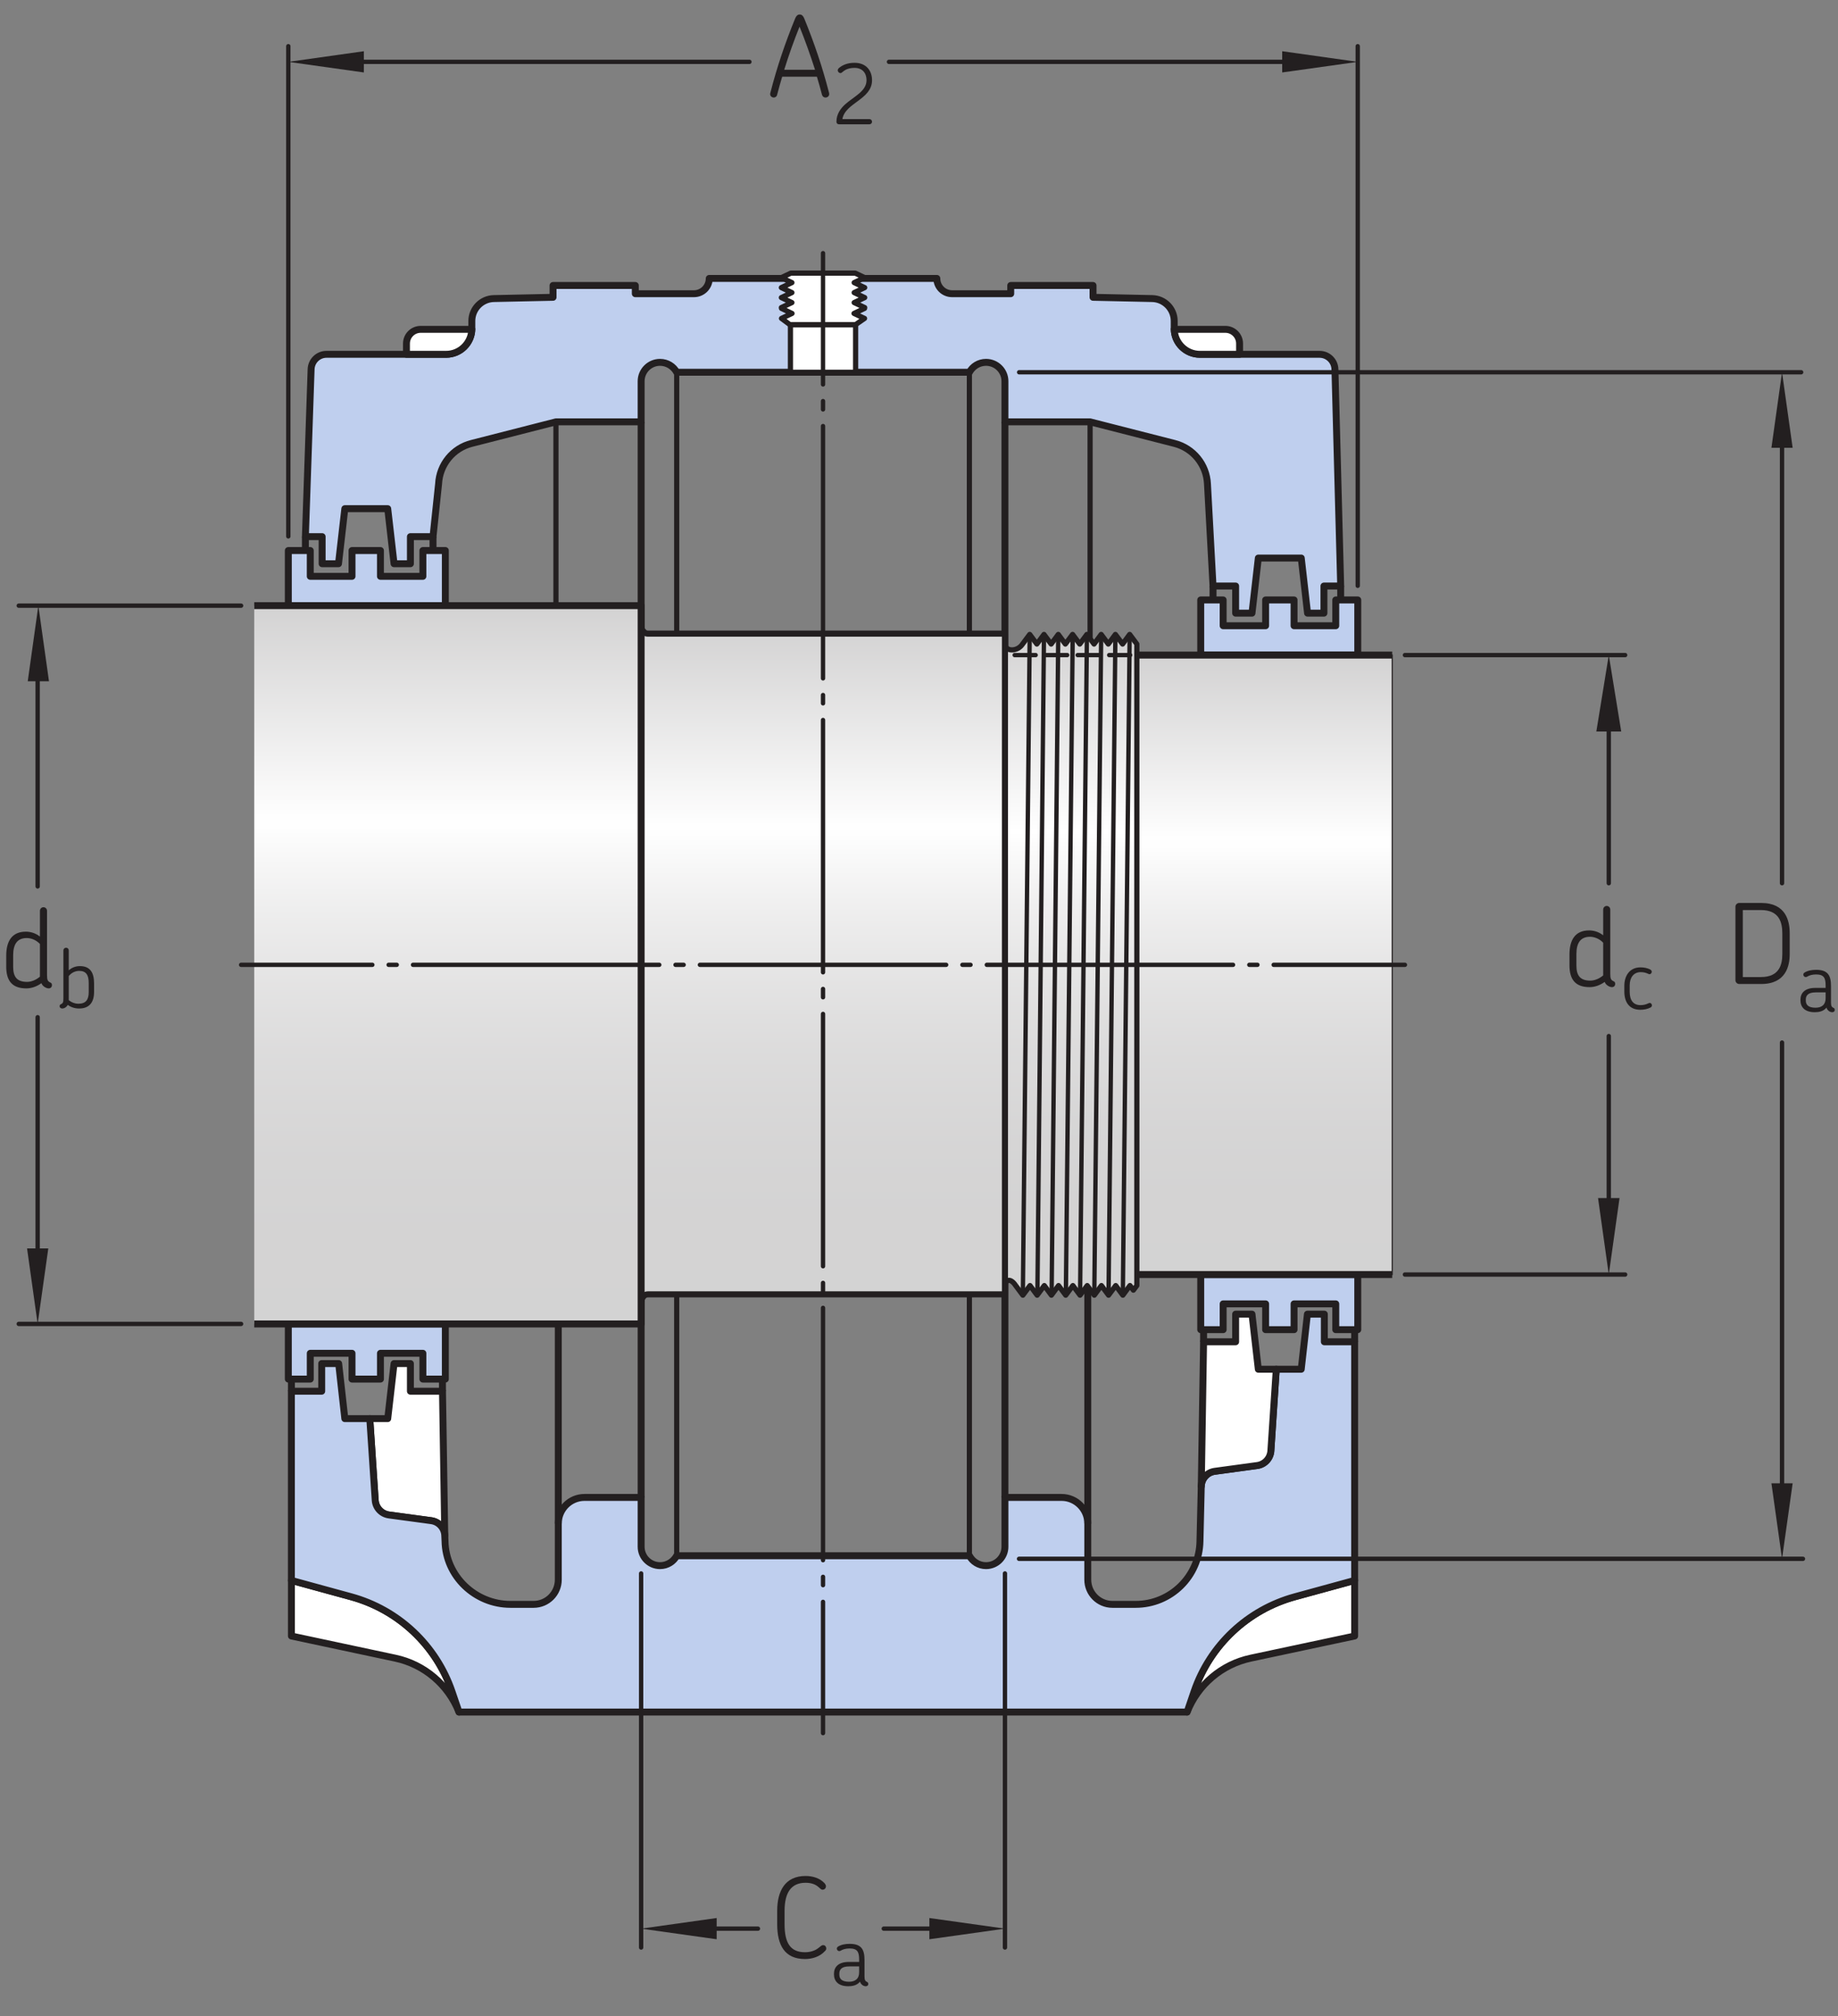 <?xml version="1.0" encoding="UTF-8"?>
<svg xmlns="http://www.w3.org/2000/svg" xmlns:xlink="http://www.w3.org/1999/xlink" width="198.47" height="217.71" viewBox="0 0 198.47 217.71">
<rect x="0" y="0" width="198.47" height="217.71" fill="#808080" stroke="none"/>
<defs>
<g>
<g id="glyph-0-0">
</g>
<g id="glyph-0-1">
<path d="M 5.609 -0.281 C 5.609 -0.406 5.562 -0.516 5.422 -0.562 C 5.156 -0.688 5.078 -0.828 5.078 -1.359 L 5.078 -8.297 C 5.078 -8.516 4.906 -8.688 4.688 -8.688 C 4.484 -8.688 4.312 -8.516 4.312 -8.297 L 4.312 -5.516 C 3.812 -5.922 3.234 -6.047 2.797 -6.047 C 1.234 -6.047 0.672 -4.953 0.672 -3.438 L 0.672 -2.281 C 0.672 -0.797 1.266 0.078 2.844 0.078 C 3.375 0.078 3.953 -0.109 4.469 -0.484 C 4.516 -0.391 4.578 -0.266 4.672 -0.188 C 4.844 -0.016 5.094 0.078 5.25 0.078 C 5.453 0.078 5.609 -0.047 5.609 -0.281 Z M 4.312 -1.188 C 3.844 -0.797 3.344 -0.625 2.922 -0.625 C 1.828 -0.625 1.422 -1.172 1.422 -2.25 L 1.422 -3.5 C 1.422 -4.688 1.859 -5.359 2.891 -5.359 C 3.281 -5.359 3.859 -5.203 4.312 -4.719 Z M 4.312 -1.188 "/>
</g>
<g id="glyph-0-2">
<path d="M 6.562 -0.391 C 5.828 -3.25 4.938 -5.844 3.891 -8.406 C 3.734 -8.781 3.562 -8.859 3.391 -8.859 C 3.219 -8.859 3.047 -8.781 2.891 -8.406 C 1.844 -5.844 0.953 -3.25 0.219 -0.391 C 0.125 -0.078 0.375 0.109 0.594 0.109 C 0.75 0.109 0.906 0.016 0.953 -0.188 C 1.125 -0.859 1.312 -1.516 1.5 -2.141 L 5.25 -2.141 C 5.438 -1.516 5.625 -0.859 5.797 -0.188 C 5.859 0.016 6.016 0.109 6.172 0.109 C 6.406 0.109 6.641 -0.078 6.562 -0.391 Z M 5.047 -2.891 L 1.719 -2.891 C 2.219 -4.5 2.766 -6.031 3.375 -7.547 C 3.984 -6.031 4.531 -4.5 5.047 -2.891 Z M 5.047 -2.891 "/>
</g>
<g id="glyph-0-3">
<path d="M 6.109 -1.031 C 6.109 -1.219 5.969 -1.406 5.766 -1.391 C 5.594 -1.391 5.516 -1.266 5.297 -1.109 C 4.891 -0.766 4.328 -0.625 3.812 -0.625 C 2.25 -0.625 1.609 -1.609 1.609 -3.641 L 1.609 -5.094 C 1.609 -7.031 2.297 -8.125 3.875 -8.125 C 4.438 -8.125 4.922 -7.984 5.281 -7.656 C 5.453 -7.516 5.547 -7.375 5.719 -7.375 C 5.969 -7.391 6.078 -7.578 6.078 -7.75 C 6.078 -7.844 6.031 -7.938 5.953 -8.047 C 5.422 -8.641 4.625 -8.859 3.875 -8.859 C 1.672 -8.859 0.812 -7.25 0.812 -5.094 L 0.812 -3.641 C 0.812 -1.406 1.609 0.109 3.812 0.109 C 4.531 0.109 5.391 -0.109 5.969 -0.75 C 6.078 -0.844 6.109 -0.938 6.109 -1.031 Z M 6.109 -1.031 "/>
</g>
<g id="glyph-0-4">
<path d="M 6.875 -3.234 L 6.875 -5.484 C 6.875 -6.797 6.469 -8.75 3.797 -8.75 L 1.422 -8.75 C 1.203 -8.75 1.016 -8.562 1.016 -8.359 L 1.016 -0.391 C 1.016 -0.188 1.203 0 1.422 0 L 3.797 0 C 6.469 0 6.875 -1.953 6.875 -3.234 Z M 6.078 -3.25 C 6.078 -2.094 5.766 -0.75 3.766 -0.75 L 1.812 -0.75 L 1.812 -7.984 L 3.766 -7.984 C 5.75 -7.984 6.078 -6.641 6.078 -5.469 Z M 6.078 -3.25 "/>
</g>
<g id="glyph-1-0">
</g>
<g id="glyph-1-1">
<path d="M 3.453 -0.547 C 3.391 -0.672 3.266 -0.734 3.109 -0.656 C 2.828 -0.516 2.547 -0.453 2.25 -0.453 C 1.453 -0.453 1.078 -1 1.078 -1.906 L 1.078 -2.578 C 1.078 -3.422 1.5 -4.016 2.266 -4.016 C 2.578 -4.016 2.844 -3.953 3.094 -3.828 C 3.234 -3.75 3.359 -3.812 3.422 -3.922 C 3.5 -4.047 3.469 -4.188 3.328 -4.281 C 3 -4.469 2.594 -4.531 2.234 -4.531 C 1.078 -4.531 0.5 -3.625 0.5 -2.547 L 0.5 -1.922 C 0.5 -0.781 1.031 0.047 2.219 0.047 C 2.594 0.047 2.984 -0.016 3.344 -0.203 C 3.469 -0.281 3.516 -0.422 3.453 -0.547 Z M 3.453 -0.547 "/>
</g>
<g id="glyph-1-2">
<path d="M 4.422 -0.281 C 4.422 -0.438 4.297 -0.562 4.141 -0.562 L 1.219 -0.562 C 1.531 -2.344 4.422 -2.672 4.422 -4.766 C 4.422 -5.734 3.844 -6.641 2.531 -6.641 C 1.797 -6.641 1.234 -6.422 0.812 -6.047 C 0.75 -5.969 0.719 -5.906 0.719 -5.828 C 0.719 -5.672 0.859 -5.531 1.016 -5.531 C 1.172 -5.531 1.234 -5.703 1.578 -5.891 C 1.828 -6.016 2.141 -6.094 2.531 -6.094 C 3.422 -6.094 3.828 -5.484 3.828 -4.766 C 3.828 -3.562 2.453 -3 1.5 -2.141 C 1.016 -1.688 0.578 -1.094 0.578 -0.281 C 0.578 -0.109 0.688 0 0.875 0 L 4.141 0 C 4.297 0 4.422 -0.125 4.422 -0.281 Z M 4.422 -0.281 "/>
</g>
<g id="glyph-1-3">
<path d="M 4.047 -0.203 C 4.047 -0.312 4 -0.391 3.906 -0.422 C 3.719 -0.516 3.641 -0.625 3.641 -1.016 L 3.641 -2.781 C 3.641 -3.891 3.328 -4.531 2.047 -4.531 C 1.531 -4.531 1.109 -4.438 0.781 -4.234 C 0.484 -4.047 0.75 -3.625 1.047 -3.781 C 1.281 -3.922 1.578 -4.031 2.031 -4.031 C 2.891 -4.031 3.062 -3.641 3.062 -2.812 L 3.062 -2.578 L 1.938 -2.578 C 0.797 -2.578 0.344 -2 0.344 -1.312 L 0.344 -1.234 C 0.344 -0.547 0.766 0.047 1.891 0.047 C 2.297 0.047 2.828 -0.031 3.156 -0.453 C 3.188 -0.328 3.25 -0.219 3.344 -0.141 C 3.453 -0.016 3.641 0.047 3.766 0.047 C 3.922 0.047 4.047 -0.031 4.047 -0.203 Z M 3.062 -1.5 C 3.078 -0.781 2.656 -0.438 1.969 -0.438 C 1.125 -0.438 0.922 -0.812 0.922 -1.219 L 0.922 -1.312 C 0.922 -1.703 1.109 -2.094 1.984 -2.094 L 3.062 -2.094 Z M 3.062 -1.5 "/>
</g>
<g id="glyph-1-4">
<path d="M 4.062 -1.75 L 4.062 -2.656 C 4.062 -3.766 3.688 -4.531 2.531 -4.531 C 2.109 -4.531 1.688 -4.391 1.328 -4.078 L 1.328 -6.234 C 1.328 -6.391 1.203 -6.516 1.047 -6.516 C 0.875 -6.516 0.75 -6.391 0.75 -6.234 L 0.75 -1.016 C 0.75 -0.625 0.688 -0.516 0.5 -0.422 C 0.391 -0.391 0.344 -0.312 0.344 -0.203 C 0.344 -0.031 0.484 0.047 0.641 0.047 C 0.75 0.047 0.938 -0.016 1.062 -0.141 C 1.125 -0.188 1.172 -0.266 1.219 -0.344 C 1.562 -0.094 1.984 0.047 2.438 0.047 C 3.578 0.047 4.062 -0.641 4.062 -1.75 Z M 3.484 -1.719 C 3.484 -0.906 3.172 -0.469 2.375 -0.469 C 2 -0.469 1.625 -0.609 1.328 -0.859 L 1.328 -3.453 C 1.641 -3.859 2.094 -4.016 2.453 -4.016 C 3.219 -4.016 3.484 -3.547 3.484 -2.703 Z M 3.484 -1.719 "/>
</g>
<g id="glyph-1-5">
</g>
</g>
<clipPath id="clip-0">
<path clip-rule="nonzero" d="M 194 104 L 198.469 104 L 198.469 110 L 194 110 Z M 194 104 "/>
</clipPath>
<clipPath id="clip-1">
<path clip-rule="nonzero" d="M 122.758 70.734 L 150.332 70.734 L 150.332 137.621 L 122.758 137.621 Z M 122.758 70.734 "/>
</clipPath>
<linearGradient id="linear-pattern-0" gradientUnits="userSpaceOnUse" x1="0" y1="0" x2="0.997" y2="0" gradientTransform="matrix(0, 67.054, 67.054, 0, 136.544, 70.735)">
<stop offset="0" stop-color="rgb(82.745%, 82.431%, 82.509%)" stop-opacity="1"/>
<stop offset="0.004" stop-color="rgb(82.971%, 82.661%, 82.738%)" stop-opacity="1"/>
<stop offset="0.008" stop-color="rgb(83.194%, 82.889%, 82.965%)" stop-opacity="1"/>
<stop offset="0.012" stop-color="rgb(83.418%, 83.116%, 83.191%)" stop-opacity="1"/>
<stop offset="0.016" stop-color="rgb(83.643%, 83.345%, 83.418%)" stop-opacity="1"/>
<stop offset="0.02" stop-color="rgb(83.867%, 83.574%, 83.647%)" stop-opacity="1"/>
<stop offset="0.023" stop-color="rgb(84.091%, 83.801%, 83.873%)" stop-opacity="1"/>
<stop offset="0.027" stop-color="rgb(84.314%, 84.029%, 84.1%)" stop-opacity="1"/>
<stop offset="0.031" stop-color="rgb(84.538%, 84.258%, 84.326%)" stop-opacity="1"/>
<stop offset="0.035" stop-color="rgb(84.764%, 84.486%, 84.555%)" stop-opacity="1"/>
<stop offset="0.039" stop-color="rgb(84.987%, 84.714%, 84.782%)" stop-opacity="1"/>
<stop offset="0.043" stop-color="rgb(85.211%, 84.943%, 85.008%)" stop-opacity="1"/>
<stop offset="0.047" stop-color="rgb(85.435%, 85.17%, 85.236%)" stop-opacity="1"/>
<stop offset="0.051" stop-color="rgb(85.66%, 85.399%, 85.464%)" stop-opacity="1"/>
<stop offset="0.055" stop-color="rgb(85.884%, 85.626%, 85.69%)" stop-opacity="1"/>
<stop offset="0.059" stop-color="rgb(86.107%, 85.855%, 85.918%)" stop-opacity="1"/>
<stop offset="0.062" stop-color="rgb(86.331%, 86.082%, 86.145%)" stop-opacity="1"/>
<stop offset="0.066" stop-color="rgb(86.557%, 86.311%, 86.372%)" stop-opacity="1"/>
<stop offset="0.07" stop-color="rgb(86.78%, 86.54%, 86.6%)" stop-opacity="1"/>
<stop offset="0.074" stop-color="rgb(87.004%, 86.768%, 86.826%)" stop-opacity="1"/>
<stop offset="0.078" stop-color="rgb(87.228%, 86.995%, 87.053%)" stop-opacity="1"/>
<stop offset="0.082" stop-color="rgb(87.453%, 87.224%, 87.282%)" stop-opacity="1"/>
<stop offset="0.086" stop-color="rgb(87.677%, 87.453%, 87.508%)" stop-opacity="1"/>
<stop offset="0.09" stop-color="rgb(87.9%, 87.68%, 87.735%)" stop-opacity="1"/>
<stop offset="0.094" stop-color="rgb(88.124%, 87.907%, 87.962%)" stop-opacity="1"/>
<stop offset="0.098" stop-color="rgb(88.348%, 88.136%, 88.188%)" stop-opacity="1"/>
<stop offset="0.102" stop-color="rgb(88.571%, 88.364%, 88.416%)" stop-opacity="1"/>
<stop offset="0.105" stop-color="rgb(88.797%, 88.593%, 88.644%)" stop-opacity="1"/>
<stop offset="0.109" stop-color="rgb(89.021%, 88.821%, 88.87%)" stop-opacity="1"/>
<stop offset="0.113" stop-color="rgb(89.244%, 89.049%, 89.098%)" stop-opacity="1"/>
<stop offset="0.117" stop-color="rgb(89.468%, 89.276%, 89.325%)" stop-opacity="1"/>
<stop offset="0.121" stop-color="rgb(89.693%, 89.507%, 89.552%)" stop-opacity="1"/>
<stop offset="0.125" stop-color="rgb(89.917%, 89.734%, 89.78%)" stop-opacity="1"/>
<stop offset="0.129" stop-color="rgb(90.141%, 89.961%, 90.005%)" stop-opacity="1"/>
<stop offset="0.133" stop-color="rgb(90.364%, 90.189%, 90.233%)" stop-opacity="1"/>
<stop offset="0.137" stop-color="rgb(90.59%, 90.419%, 90.462%)" stop-opacity="1"/>
<stop offset="0.141" stop-color="rgb(90.814%, 90.646%, 90.688%)" stop-opacity="1"/>
<stop offset="0.145" stop-color="rgb(91.037%, 90.874%, 90.915%)" stop-opacity="1"/>
<stop offset="0.148" stop-color="rgb(91.261%, 91.103%, 91.142%)" stop-opacity="1"/>
<stop offset="0.152" stop-color="rgb(91.486%, 91.331%, 91.37%)" stop-opacity="1"/>
<stop offset="0.156" stop-color="rgb(91.71%, 91.559%, 91.597%)" stop-opacity="1"/>
<stop offset="0.16" stop-color="rgb(91.934%, 91.788%, 91.823%)" stop-opacity="1"/>
<stop offset="0.164" stop-color="rgb(92.157%, 92.015%, 92.05%)" stop-opacity="1"/>
<stop offset="0.168" stop-color="rgb(92.383%, 92.244%, 92.279%)" stop-opacity="1"/>
<stop offset="0.172" stop-color="rgb(92.607%, 92.471%, 92.505%)" stop-opacity="1"/>
<stop offset="0.176" stop-color="rgb(92.83%, 92.7%, 92.732%)" stop-opacity="1"/>
<stop offset="0.18" stop-color="rgb(93.054%, 92.928%, 92.96%)" stop-opacity="1"/>
<stop offset="0.184" stop-color="rgb(93.279%, 93.156%, 93.187%)" stop-opacity="1"/>
<stop offset="0.188" stop-color="rgb(93.503%, 93.385%, 93.414%)" stop-opacity="1"/>
<stop offset="0.191" stop-color="rgb(93.727%, 93.613%, 93.642%)" stop-opacity="1"/>
<stop offset="0.195" stop-color="rgb(93.95%, 93.84%, 93.867%)" stop-opacity="1"/>
<stop offset="0.199" stop-color="rgb(94.176%, 94.069%, 94.096%)" stop-opacity="1"/>
<stop offset="0.203" stop-color="rgb(94.4%, 94.298%, 94.322%)" stop-opacity="1"/>
<stop offset="0.207" stop-color="rgb(94.623%, 94.525%, 94.55%)" stop-opacity="1"/>
<stop offset="0.211" stop-color="rgb(94.847%, 94.753%, 94.777%)" stop-opacity="1"/>
<stop offset="0.215" stop-color="rgb(95.071%, 94.983%, 95.004%)" stop-opacity="1"/>
<stop offset="0.219" stop-color="rgb(95.296%, 95.21%, 95.232%)" stop-opacity="1"/>
<stop offset="0.223" stop-color="rgb(95.52%, 95.438%, 95.459%)" stop-opacity="1"/>
<stop offset="0.227" stop-color="rgb(95.743%, 95.667%, 95.685%)" stop-opacity="1"/>
<stop offset="0.23" stop-color="rgb(95.969%, 95.895%, 95.914%)" stop-opacity="1"/>
<stop offset="0.234" stop-color="rgb(96.193%, 96.123%, 96.14%)" stop-opacity="1"/>
<stop offset="0.238" stop-color="rgb(96.416%, 96.35%, 96.367%)" stop-opacity="1"/>
<stop offset="0.242" stop-color="rgb(96.64%, 96.579%, 96.594%)" stop-opacity="1"/>
<stop offset="0.246" stop-color="rgb(96.864%, 96.808%, 96.822%)" stop-opacity="1"/>
<stop offset="0.25" stop-color="rgb(97.089%, 97.035%, 97.049%)" stop-opacity="1"/>
<stop offset="0.254" stop-color="rgb(97.313%, 97.264%, 97.276%)" stop-opacity="1"/>
<stop offset="0.258" stop-color="rgb(97.536%, 97.491%, 97.502%)" stop-opacity="1"/>
<stop offset="0.262" stop-color="rgb(97.76%, 97.719%, 97.729%)" stop-opacity="1"/>
<stop offset="0.266" stop-color="rgb(97.984%, 97.948%, 97.957%)" stop-opacity="1"/>
<stop offset="0.27" stop-color="rgb(98.209%, 98.177%, 98.184%)" stop-opacity="1"/>
<stop offset="0.273" stop-color="rgb(98.433%, 98.404%, 98.412%)" stop-opacity="1"/>
<stop offset="0.277" stop-color="rgb(98.657%, 98.633%, 98.639%)" stop-opacity="1"/>
<stop offset="0.281" stop-color="rgb(98.88%, 98.86%, 98.865%)" stop-opacity="1"/>
<stop offset="0.285" stop-color="rgb(99.106%, 99.089%, 99.094%)" stop-opacity="1"/>
<stop offset="0.289" stop-color="rgb(99.329%, 99.316%, 99.319%)" stop-opacity="1"/>
<stop offset="0.293" stop-color="rgb(99.553%, 99.545%, 99.547%)" stop-opacity="1"/>
<stop offset="0.297" stop-color="rgb(99.777%, 99.773%, 99.774%)" stop-opacity="1"/>
<stop offset="0.305" stop-color="rgb(99.768%, 99.763%, 99.765%)" stop-opacity="1"/>
<stop offset="0.309" stop-color="rgb(99.519%, 99.51%, 99.512%)" stop-opacity="1"/>
<stop offset="0.312" stop-color="rgb(99.28%, 99.268%, 99.271%)" stop-opacity="1"/>
<stop offset="0.316" stop-color="rgb(99.046%, 99.03%, 99.033%)" stop-opacity="1"/>
<stop offset="0.32" stop-color="rgb(98.81%, 98.788%, 98.795%)" stop-opacity="1"/>
<stop offset="0.324" stop-color="rgb(98.581%, 98.555%, 98.563%)" stop-opacity="1"/>
<stop offset="0.328" stop-color="rgb(98.351%, 98.322%, 98.329%)" stop-opacity="1"/>
<stop offset="0.332" stop-color="rgb(98.125%, 98.091%, 98.099%)" stop-opacity="1"/>
<stop offset="0.336" stop-color="rgb(97.899%, 97.861%, 97.87%)" stop-opacity="1"/>
<stop offset="0.34" stop-color="rgb(97.676%, 97.633%, 97.644%)" stop-opacity="1"/>
<stop offset="0.344" stop-color="rgb(97.453%, 97.408%, 97.418%)" stop-opacity="1"/>
<stop offset="0.348" stop-color="rgb(97.235%, 97.185%, 97.197%)" stop-opacity="1"/>
<stop offset="0.352" stop-color="rgb(97.017%, 96.962%, 96.976%)" stop-opacity="1"/>
<stop offset="0.355" stop-color="rgb(96.803%, 96.745%, 96.759%)" stop-opacity="1"/>
<stop offset="0.359" stop-color="rgb(96.588%, 96.527%, 96.542%)" stop-opacity="1"/>
<stop offset="0.363" stop-color="rgb(96.378%, 96.312%, 96.329%)" stop-opacity="1"/>
<stop offset="0.367" stop-color="rgb(96.167%, 96.097%, 96.115%)" stop-opacity="1"/>
<stop offset="0.371" stop-color="rgb(95.961%, 95.888%, 95.906%)" stop-opacity="1"/>
<stop offset="0.375" stop-color="rgb(95.753%, 95.677%, 95.695%)" stop-opacity="1"/>
<stop offset="0.379" stop-color="rgb(95.552%, 95.471%, 95.491%)" stop-opacity="1"/>
<stop offset="0.383" stop-color="rgb(95.349%, 95.265%, 95.287%)" stop-opacity="1"/>
<stop offset="0.387" stop-color="rgb(95.151%, 95.062%, 95.085%)" stop-opacity="1"/>
<stop offset="0.391" stop-color="rgb(94.952%, 94.861%, 94.884%)" stop-opacity="1"/>
<stop offset="0.395" stop-color="rgb(94.757%, 94.662%, 94.685%)" stop-opacity="1"/>
<stop offset="0.398" stop-color="rgb(94.563%, 94.464%, 94.489%)" stop-opacity="1"/>
<stop offset="0.402" stop-color="rgb(94.371%, 94.269%, 94.295%)" stop-opacity="1"/>
<stop offset="0.406" stop-color="rgb(94.18%, 94.073%, 94.099%)" stop-opacity="1"/>
<stop offset="0.41" stop-color="rgb(93.993%, 93.883%, 93.91%)" stop-opacity="1"/>
<stop offset="0.414" stop-color="rgb(93.805%, 93.694%, 93.721%)" stop-opacity="1"/>
<stop offset="0.418" stop-color="rgb(93.623%, 93.507%, 93.535%)" stop-opacity="1"/>
<stop offset="0.422" stop-color="rgb(93.439%, 93.32%, 93.349%)" stop-opacity="1"/>
<stop offset="0.426" stop-color="rgb(93.259%, 93.137%, 93.167%)" stop-opacity="1"/>
<stop offset="0.43" stop-color="rgb(93.079%, 92.953%, 92.984%)" stop-opacity="1"/>
<stop offset="0.434" stop-color="rgb(92.903%, 92.773%, 92.805%)" stop-opacity="1"/>
<stop offset="0.438" stop-color="rgb(92.726%, 92.593%, 92.627%)" stop-opacity="1"/>
<stop offset="0.441" stop-color="rgb(92.554%, 92.418%, 92.451%)" stop-opacity="1"/>
<stop offset="0.445" stop-color="rgb(92.381%, 92.242%, 92.278%)" stop-opacity="1"/>
<stop offset="0.453" stop-color="rgb(92.213%, 92.072%, 92.107%)" stop-opacity="1"/>
<stop offset="0.461" stop-color="rgb(91.879%, 91.733%, 91.769%)" stop-opacity="1"/>
<stop offset="0.469" stop-color="rgb(91.553%, 91.399%, 91.437%)" stop-opacity="1"/>
<stop offset="0.477" stop-color="rgb(91.232%, 91.072%, 91.112%)" stop-opacity="1"/>
<stop offset="0.484" stop-color="rgb(90.919%, 90.755%, 90.796%)" stop-opacity="1"/>
<stop offset="0.492" stop-color="rgb(90.614%, 90.443%, 90.486%)" stop-opacity="1"/>
<stop offset="0.5" stop-color="rgb(90.315%, 90.14%, 90.184%)" stop-opacity="1"/>
<stop offset="0.508" stop-color="rgb(90.025%, 89.844%, 89.888%)" stop-opacity="1"/>
<stop offset="0.516" stop-color="rgb(89.74%, 89.554%, 89.601%)" stop-opacity="1"/>
<stop offset="0.523" stop-color="rgb(89.462%, 89.272%, 89.319%)" stop-opacity="1"/>
<stop offset="0.531" stop-color="rgb(89.192%, 88.995%, 89.044%)" stop-opacity="1"/>
<stop offset="0.539" stop-color="rgb(88.927%, 88.725%, 88.776%)" stop-opacity="1"/>
<stop offset="0.547" stop-color="rgb(88.67%, 88.464%, 88.516%)" stop-opacity="1"/>
<stop offset="0.555" stop-color="rgb(88.419%, 88.208%, 88.261%)" stop-opacity="1"/>
<stop offset="0.562" stop-color="rgb(88.174%, 87.959%, 88.013%)" stop-opacity="1"/>
<stop offset="0.57" stop-color="rgb(87.936%, 87.717%, 87.772%)" stop-opacity="1"/>
<stop offset="0.578" stop-color="rgb(87.704%, 87.48%, 87.537%)" stop-opacity="1"/>
<stop offset="0.586" stop-color="rgb(87.479%, 87.251%, 87.308%)" stop-opacity="1"/>
<stop offset="0.594" stop-color="rgb(87.26%, 87.029%, 87.086%)" stop-opacity="1"/>
<stop offset="0.602" stop-color="rgb(87.047%, 86.812%, 86.87%)" stop-opacity="1"/>
<stop offset="0.609" stop-color="rgb(86.841%, 86.601%, 86.661%)" stop-opacity="1"/>
<stop offset="0.617" stop-color="rgb(86.641%, 86.397%, 86.458%)" stop-opacity="1"/>
<stop offset="0.625" stop-color="rgb(86.446%, 86.198%, 86.261%)" stop-opacity="1"/>
<stop offset="0.633" stop-color="rgb(86.258%, 86.008%, 86.07%)" stop-opacity="1"/>
<stop offset="0.641" stop-color="rgb(86.076%, 85.823%, 85.886%)" stop-opacity="1"/>
<stop offset="0.648" stop-color="rgb(85.898%, 85.641%, 85.706%)" stop-opacity="1"/>
<stop offset="0.656" stop-color="rgb(85.728%, 85.469%, 85.533%)" stop-opacity="1"/>
<stop offset="0.672" stop-color="rgb(85.484%, 85.22%, 85.286%)" stop-opacity="1"/>
<stop offset="0.688" stop-color="rgb(85.176%, 84.908%, 84.975%)" stop-opacity="1"/>
<stop offset="0.703" stop-color="rgb(84.891%, 84.616%, 84.685%)" stop-opacity="1"/>
<stop offset="0.719" stop-color="rgb(84.627%, 84.348%, 84.416%)" stop-opacity="1"/>
<stop offset="0.734" stop-color="rgb(84.381%, 84.097%, 84.167%)" stop-opacity="1"/>
<stop offset="0.75" stop-color="rgb(84.158%, 83.87%, 83.942%)" stop-opacity="1"/>
<stop offset="0.766" stop-color="rgb(83.954%, 83.662%, 83.734%)" stop-opacity="1"/>
<stop offset="0.781" stop-color="rgb(83.769%, 83.475%, 83.548%)" stop-opacity="1"/>
<stop offset="0.812" stop-color="rgb(83.533%, 83.234%, 83.307%)" stop-opacity="1"/>
<stop offset="0.844" stop-color="rgb(83.267%, 82.962%, 83.038%)" stop-opacity="1"/>
<stop offset="0.875" stop-color="rgb(83.064%, 82.756%, 82.832%)" stop-opacity="1"/>
<stop offset="1" stop-color="rgb(82.863%, 82.55%, 82.628%)" stop-opacity="1"/>
</linearGradient>
<clipPath id="clip-2">
<path clip-rule="nonzero" d="M 108 68 L 123 68 L 123 140 L 108 140 Z M 108 68 "/>
</clipPath>
<clipPath id="clip-3">
<path clip-rule="nonzero" d="M 121.219 69.547 L 120.441 68.504 L 119.676 69.547 L 118.906 68.504 L 118.137 69.547 L 117.363 68.504 L 116.594 69.547 L 115.82 68.504 L 115.039 69.547 L 114.273 68.504 L 113.504 69.547 L 112.73 68.504 L 111.961 69.547 L 111.191 68.504 L 110.418 69.547 C 109.844 70.41 108.535 70.363 108.516 69.547 L 108.52 138.945 C 108.52 138.141 109.105 137.945 109.68 138.812 L 110.449 139.852 L 111.223 138.812 L 111.992 139.852 L 112.766 138.812 L 113.531 139.852 L 114.301 138.812 L 115.078 139.852 L 115.852 138.812 L 116.625 139.852 L 117.398 138.812 L 118.164 139.852 L 118.934 138.812 L 119.703 139.852 L 120.48 138.812 L 121.246 139.852 L 122.016 138.809 L 122.383 139.309 L 122.758 138.812 L 122.758 69.547 L 121.984 68.504 Z M 121.219 69.547 "/>
</clipPath>
<clipPath id="clip-4">
<path clip-rule="nonzero" d="M 121.219 69.547 L 120.441 68.504 L 119.676 69.547 L 118.906 68.504 L 118.137 69.547 L 117.363 68.504 L 116.594 69.547 L 115.82 68.504 L 115.039 69.547 L 114.273 68.504 L 113.504 69.547 L 112.73 68.504 L 111.961 69.547 L 111.191 68.504 L 110.418 69.547 C 109.844 70.41 108.535 70.363 108.516 69.547 L 108.52 138.945 C 108.52 138.141 109.105 137.945 109.68 138.812 L 110.449 139.852 L 111.223 138.812 L 111.992 139.852 L 112.766 138.812 L 113.531 139.852 L 114.301 138.812 L 115.078 139.852 L 115.852 138.812 L 116.625 139.852 L 117.398 138.812 L 118.164 139.852 L 118.934 138.812 L 119.703 139.852 L 120.48 138.812 L 121.246 139.852 L 122.016 138.809 L 122.383 139.309 L 122.758 138.812 L 122.758 69.547 L 121.984 68.504 "/>
</clipPath>
<linearGradient id="linear-pattern-1" gradientUnits="userSpaceOnUse" x1="0.004" y1="0" x2="0.999" y2="0" gradientTransform="matrix(0, 71.667, -71.667, 0, 115.636, 68.232)">
<stop offset="0" stop-color="rgb(82.964%, 82.654%, 82.732%)" stop-opacity="1"/>
<stop offset="0.004" stop-color="rgb(83.188%, 82.881%, 82.957%)" stop-opacity="1"/>
<stop offset="0.008" stop-color="rgb(83.412%, 83.11%, 83.185%)" stop-opacity="1"/>
<stop offset="0.012" stop-color="rgb(83.635%, 83.337%, 83.412%)" stop-opacity="1"/>
<stop offset="0.016" stop-color="rgb(83.859%, 83.565%, 83.638%)" stop-opacity="1"/>
<stop offset="0.02" stop-color="rgb(84.084%, 83.794%, 83.865%)" stop-opacity="1"/>
<stop offset="0.023" stop-color="rgb(84.306%, 84.021%, 84.093%)" stop-opacity="1"/>
<stop offset="0.027" stop-color="rgb(84.531%, 84.248%, 84.319%)" stop-opacity="1"/>
<stop offset="0.031" stop-color="rgb(84.753%, 84.476%, 84.544%)" stop-opacity="1"/>
<stop offset="0.035" stop-color="rgb(84.976%, 84.703%, 84.772%)" stop-opacity="1"/>
<stop offset="0.039" stop-color="rgb(85.201%, 84.932%, 84.998%)" stop-opacity="1"/>
<stop offset="0.043" stop-color="rgb(85.425%, 85.159%, 85.225%)" stop-opacity="1"/>
<stop offset="0.047" stop-color="rgb(85.648%, 85.387%, 85.452%)" stop-opacity="1"/>
<stop offset="0.051" stop-color="rgb(85.872%, 85.616%, 85.678%)" stop-opacity="1"/>
<stop offset="0.055" stop-color="rgb(86.096%, 85.843%, 85.905%)" stop-opacity="1"/>
<stop offset="0.059" stop-color="rgb(86.319%, 86.07%, 86.133%)" stop-opacity="1"/>
<stop offset="0.062" stop-color="rgb(86.543%, 86.298%, 86.359%)" stop-opacity="1"/>
<stop offset="0.066" stop-color="rgb(86.768%, 86.526%, 86.586%)" stop-opacity="1"/>
<stop offset="0.07" stop-color="rgb(86.989%, 86.752%, 86.812%)" stop-opacity="1"/>
<stop offset="0.074" stop-color="rgb(87.213%, 86.981%, 87.038%)" stop-opacity="1"/>
<stop offset="0.078" stop-color="rgb(87.437%, 87.209%, 87.265%)" stop-opacity="1"/>
<stop offset="0.082" stop-color="rgb(87.66%, 87.436%, 87.492%)" stop-opacity="1"/>
<stop offset="0.086" stop-color="rgb(87.885%, 87.665%, 87.718%)" stop-opacity="1"/>
<stop offset="0.09" stop-color="rgb(88.109%, 87.892%, 87.946%)" stop-opacity="1"/>
<stop offset="0.094" stop-color="rgb(88.332%, 88.12%, 88.173%)" stop-opacity="1"/>
<stop offset="0.098" stop-color="rgb(88.556%, 88.348%, 88.399%)" stop-opacity="1"/>
<stop offset="0.102" stop-color="rgb(88.78%, 88.576%, 88.626%)" stop-opacity="1"/>
<stop offset="0.105" stop-color="rgb(89.003%, 88.803%, 88.853%)" stop-opacity="1"/>
<stop offset="0.109" stop-color="rgb(89.226%, 89.03%, 89.079%)" stop-opacity="1"/>
<stop offset="0.113" stop-color="rgb(89.45%, 89.258%, 89.305%)" stop-opacity="1"/>
<stop offset="0.117" stop-color="rgb(89.673%, 89.485%, 89.532%)" stop-opacity="1"/>
<stop offset="0.121" stop-color="rgb(89.897%, 89.714%, 89.76%)" stop-opacity="1"/>
<stop offset="0.125" stop-color="rgb(90.121%, 89.941%, 89.986%)" stop-opacity="1"/>
<stop offset="0.129" stop-color="rgb(90.344%, 90.169%, 90.213%)" stop-opacity="1"/>
<stop offset="0.133" stop-color="rgb(90.569%, 90.398%, 90.44%)" stop-opacity="1"/>
<stop offset="0.137" stop-color="rgb(90.793%, 90.625%, 90.666%)" stop-opacity="1"/>
<stop offset="0.141" stop-color="rgb(91.016%, 90.852%, 90.894%)" stop-opacity="1"/>
<stop offset="0.145" stop-color="rgb(91.24%, 91.081%, 91.121%)" stop-opacity="1"/>
<stop offset="0.148" stop-color="rgb(91.463%, 91.307%, 91.345%)" stop-opacity="1"/>
<stop offset="0.152" stop-color="rgb(91.687%, 91.534%, 91.573%)" stop-opacity="1"/>
<stop offset="0.156" stop-color="rgb(91.91%, 91.763%, 91.8%)" stop-opacity="1"/>
<stop offset="0.16" stop-color="rgb(92.134%, 91.991%, 92.026%)" stop-opacity="1"/>
<stop offset="0.164" stop-color="rgb(92.358%, 92.218%, 92.253%)" stop-opacity="1"/>
<stop offset="0.168" stop-color="rgb(92.581%, 92.447%, 92.48%)" stop-opacity="1"/>
<stop offset="0.172" stop-color="rgb(92.805%, 92.674%, 92.706%)" stop-opacity="1"/>
<stop offset="0.176" stop-color="rgb(93.03%, 92.902%, 92.934%)" stop-opacity="1"/>
<stop offset="0.18" stop-color="rgb(93.253%, 93.13%, 93.161%)" stop-opacity="1"/>
<stop offset="0.184" stop-color="rgb(93.477%, 93.358%, 93.387%)" stop-opacity="1"/>
<stop offset="0.188" stop-color="rgb(93.7%, 93.584%, 93.613%)" stop-opacity="1"/>
<stop offset="0.191" stop-color="rgb(93.922%, 93.813%, 93.84%)" stop-opacity="1"/>
<stop offset="0.195" stop-color="rgb(94.147%, 94.04%, 94.066%)" stop-opacity="1"/>
<stop offset="0.199" stop-color="rgb(94.371%, 94.267%, 94.293%)" stop-opacity="1"/>
<stop offset="0.203" stop-color="rgb(94.594%, 94.496%, 94.521%)" stop-opacity="1"/>
<stop offset="0.207" stop-color="rgb(94.818%, 94.724%, 94.746%)" stop-opacity="1"/>
<stop offset="0.211" stop-color="rgb(95.042%, 94.951%, 94.974%)" stop-opacity="1"/>
<stop offset="0.215" stop-color="rgb(95.265%, 95.18%, 95.201%)" stop-opacity="1"/>
<stop offset="0.219" stop-color="rgb(95.49%, 95.407%, 95.427%)" stop-opacity="1"/>
<stop offset="0.223" stop-color="rgb(95.714%, 95.634%, 95.654%)" stop-opacity="1"/>
<stop offset="0.227" stop-color="rgb(95.935%, 95.862%, 95.88%)" stop-opacity="1"/>
<stop offset="0.23" stop-color="rgb(96.159%, 96.089%, 96.107%)" stop-opacity="1"/>
<stop offset="0.234" stop-color="rgb(96.384%, 96.318%, 96.333%)" stop-opacity="1"/>
<stop offset="0.238" stop-color="rgb(96.606%, 96.545%, 96.561%)" stop-opacity="1"/>
<stop offset="0.242" stop-color="rgb(96.831%, 96.773%, 96.788%)" stop-opacity="1"/>
<stop offset="0.246" stop-color="rgb(97.055%, 97.002%, 97.014%)" stop-opacity="1"/>
<stop offset="0.25" stop-color="rgb(97.278%, 97.229%, 97.241%)" stop-opacity="1"/>
<stop offset="0.254" stop-color="rgb(97.502%, 97.456%, 97.469%)" stop-opacity="1"/>
<stop offset="0.258" stop-color="rgb(97.726%, 97.685%, 97.694%)" stop-opacity="1"/>
<stop offset="0.262" stop-color="rgb(97.949%, 97.913%, 97.922%)" stop-opacity="1"/>
<stop offset="0.266" stop-color="rgb(98.172%, 98.138%, 98.148%)" stop-opacity="1"/>
<stop offset="0.27" stop-color="rgb(98.396%, 98.367%, 98.373%)" stop-opacity="1"/>
<stop offset="0.273" stop-color="rgb(98.619%, 98.595%, 98.601%)" stop-opacity="1"/>
<stop offset="0.277" stop-color="rgb(98.843%, 98.822%, 98.828%)" stop-opacity="1"/>
<stop offset="0.281" stop-color="rgb(99.068%, 99.051%, 99.054%)" stop-opacity="1"/>
<stop offset="0.285" stop-color="rgb(99.29%, 99.278%, 99.281%)" stop-opacity="1"/>
<stop offset="0.289" stop-color="rgb(99.515%, 99.506%, 99.509%)" stop-opacity="1"/>
<stop offset="0.293" stop-color="rgb(99.739%, 99.734%, 99.734%)" stop-opacity="1"/>
<stop offset="0.297" stop-color="rgb(99.962%, 99.962%, 99.962%)" stop-opacity="1"/>
<stop offset="0.301" stop-color="rgb(99.762%, 99.757%, 99.759%)" stop-opacity="1"/>
<stop offset="0.305" stop-color="rgb(99.561%, 99.553%, 99.554%)" stop-opacity="1"/>
<stop offset="0.309" stop-color="rgb(99.326%, 99.313%, 99.316%)" stop-opacity="1"/>
<stop offset="0.312" stop-color="rgb(99.089%, 99.072%, 99.075%)" stop-opacity="1"/>
<stop offset="0.316" stop-color="rgb(98.857%, 98.836%, 98.84%)" stop-opacity="1"/>
<stop offset="0.32" stop-color="rgb(98.624%, 98.599%, 98.605%)" stop-opacity="1"/>
<stop offset="0.324" stop-color="rgb(98.396%, 98.367%, 98.373%)" stop-opacity="1"/>
<stop offset="0.328" stop-color="rgb(98.167%, 98.134%, 98.141%)" stop-opacity="1"/>
<stop offset="0.332" stop-color="rgb(97.943%, 97.905%, 97.916%)" stop-opacity="1"/>
<stop offset="0.336" stop-color="rgb(97.717%, 97.676%, 97.687%)" stop-opacity="1"/>
<stop offset="0.34" stop-color="rgb(97.498%, 97.453%, 97.464%)" stop-opacity="1"/>
<stop offset="0.344" stop-color="rgb(97.278%, 97.229%, 97.241%)" stop-opacity="1"/>
<stop offset="0.348" stop-color="rgb(97.063%, 97.009%, 97.021%)" stop-opacity="1"/>
<stop offset="0.352" stop-color="rgb(96.844%, 96.788%, 96.802%)" stop-opacity="1"/>
<stop offset="0.355" stop-color="rgb(96.634%, 96.571%, 96.587%)" stop-opacity="1"/>
<stop offset="0.359" stop-color="rgb(96.422%, 96.356%, 96.373%)" stop-opacity="1"/>
<stop offset="0.363" stop-color="rgb(96.213%, 96.144%, 96.161%)" stop-opacity="1"/>
<stop offset="0.367" stop-color="rgb(96.004%, 95.932%, 95.949%)" stop-opacity="1"/>
<stop offset="0.371" stop-color="rgb(95.799%, 95.723%, 95.743%)" stop-opacity="1"/>
<stop offset="0.375" stop-color="rgb(95.595%, 95.514%, 95.534%)" stop-opacity="1"/>
<stop offset="0.379" stop-color="rgb(95.395%, 95.311%, 95.331%)" stop-opacity="1"/>
<stop offset="0.383" stop-color="rgb(95.193%, 95.105%, 95.128%)" stop-opacity="1"/>
<stop offset="0.387" stop-color="rgb(94.997%, 94.907%, 94.928%)" stop-opacity="1"/>
<stop offset="0.391" stop-color="rgb(94.8%, 94.705%, 94.728%)" stop-opacity="1"/>
<stop offset="0.395" stop-color="rgb(94.608%, 94.51%, 94.534%)" stop-opacity="1"/>
<stop offset="0.398" stop-color="rgb(94.414%, 94.312%, 94.337%)" stop-opacity="1"/>
<stop offset="0.402" stop-color="rgb(94.225%, 94.119%, 94.145%)" stop-opacity="1"/>
<stop offset="0.406" stop-color="rgb(94.035%, 93.925%, 93.953%)" stop-opacity="1"/>
<stop offset="0.41" stop-color="rgb(93.849%, 93.738%, 93.765%)" stop-opacity="1"/>
<stop offset="0.414" stop-color="rgb(93.663%, 93.549%, 93.578%)" stop-opacity="1"/>
<stop offset="0.418" stop-color="rgb(93.481%, 93.364%, 93.393%)" stop-opacity="1"/>
<stop offset="0.422" stop-color="rgb(93.3%, 93.178%, 93.208%)" stop-opacity="1"/>
<stop offset="0.426" stop-color="rgb(93.123%, 92.998%, 93.028%)" stop-opacity="1"/>
<stop offset="0.43" stop-color="rgb(92.944%, 92.816%, 92.848%)" stop-opacity="1"/>
<stop offset="0.434" stop-color="rgb(92.77%, 92.639%, 92.673%)" stop-opacity="1"/>
<stop offset="0.438" stop-color="rgb(92.596%, 92.461%, 92.494%)" stop-opacity="1"/>
<stop offset="0.441" stop-color="rgb(92.426%, 92.287%, 92.322%)" stop-opacity="1"/>
<stop offset="0.445" stop-color="rgb(92.253%, 92.113%, 92.148%)" stop-opacity="1"/>
<stop offset="0.453" stop-color="rgb(92.088%, 91.943%, 91.98%)" stop-opacity="1"/>
<stop offset="0.461" stop-color="rgb(91.757%, 91.608%, 91.644%)" stop-opacity="1"/>
<stop offset="0.469" stop-color="rgb(91.434%, 91.278%, 91.316%)" stop-opacity="1"/>
<stop offset="0.477" stop-color="rgb(91.118%, 90.956%, 90.996%)" stop-opacity="1"/>
<stop offset="0.484" stop-color="rgb(90.808%, 90.642%, 90.683%)" stop-opacity="1"/>
<stop offset="0.492" stop-color="rgb(90.506%, 90.332%, 90.376%)" stop-opacity="1"/>
<stop offset="0.5" stop-color="rgb(90.21%, 90.033%, 90.077%)" stop-opacity="1"/>
<stop offset="0.508" stop-color="rgb(89.923%, 89.738%, 89.784%)" stop-opacity="1"/>
<stop offset="0.516" stop-color="rgb(89.641%, 89.452%, 89.499%)" stop-opacity="1"/>
<stop offset="0.523" stop-color="rgb(89.366%, 89.172%, 89.22%)" stop-opacity="1"/>
<stop offset="0.531" stop-color="rgb(89.098%, 88.899%, 88.95%)" stop-opacity="1"/>
<stop offset="0.539" stop-color="rgb(88.837%, 88.634%, 88.684%)" stop-opacity="1"/>
<stop offset="0.547" stop-color="rgb(88.58%, 88.373%, 88.425%)" stop-opacity="1"/>
<stop offset="0.555" stop-color="rgb(88.332%, 88.12%, 88.173%)" stop-opacity="1"/>
<stop offset="0.562" stop-color="rgb(88.092%, 87.874%, 87.929%)" stop-opacity="1"/>
<stop offset="0.57" stop-color="rgb(87.856%, 87.634%, 87.689%)" stop-opacity="1"/>
<stop offset="0.578" stop-color="rgb(87.627%, 87.401%, 87.457%)" stop-opacity="1"/>
<stop offset="0.586" stop-color="rgb(87.404%, 87.175%, 87.231%)" stop-opacity="1"/>
<stop offset="0.594" stop-color="rgb(87.187%, 86.954%, 87.012%)" stop-opacity="1"/>
<stop offset="0.602" stop-color="rgb(86.978%, 86.74%, 86.8%)" stop-opacity="1"/>
<stop offset="0.609" stop-color="rgb(86.774%, 86.533%, 86.592%)" stop-opacity="1"/>
<stop offset="0.617" stop-color="rgb(86.575%, 86.331%, 86.391%)" stop-opacity="1"/>
<stop offset="0.625" stop-color="rgb(86.385%, 86.136%, 86.198%)" stop-opacity="1"/>
<stop offset="0.633" stop-color="rgb(86.198%, 85.947%, 86.009%)" stop-opacity="1"/>
<stop offset="0.641" stop-color="rgb(86.018%, 85.764%, 85.826%)" stop-opacity="1"/>
<stop offset="0.656" stop-color="rgb(85.76%, 85.501%, 85.565%)" stop-opacity="1"/>
<stop offset="0.672" stop-color="rgb(85.434%, 85.168%, 85.234%)" stop-opacity="1"/>
<stop offset="0.688" stop-color="rgb(85.129%, 84.859%, 84.926%)" stop-opacity="1"/>
<stop offset="0.703" stop-color="rgb(84.848%, 84.572%, 84.641%)" stop-opacity="1"/>
<stop offset="0.719" stop-color="rgb(84.587%, 84.306%, 84.377%)" stop-opacity="1"/>
<stop offset="0.734" stop-color="rgb(84.348%, 84.062%, 84.134%)" stop-opacity="1"/>
<stop offset="0.75" stop-color="rgb(84.126%, 83.838%, 83.91%)" stop-opacity="1"/>
<stop offset="0.766" stop-color="rgb(83.926%, 83.633%, 83.707%)" stop-opacity="1"/>
<stop offset="0.781" stop-color="rgb(83.743%, 83.447%, 83.521%)" stop-opacity="1"/>
<stop offset="0.812" stop-color="rgb(83.51%, 83.211%, 83.286%)" stop-opacity="1"/>
<stop offset="0.844" stop-color="rgb(83.25%, 82.947%, 83.022%)" stop-opacity="1"/>
<stop offset="0.875" stop-color="rgb(83.054%, 82.745%, 82.822%)" stop-opacity="1"/>
<stop offset="1" stop-color="rgb(82.857%, 82.545%, 82.623%)" stop-opacity="1"/>
</linearGradient>
<clipPath id="clip-5">
<path clip-rule="nonzero" d="M 69 67 L 109 67 L 109 141 L 69 141 Z M 69 67 "/>
</clipPath>
<clipPath id="clip-6">
<path clip-rule="nonzero" d="M 69.211 140.664 C 69.211 140.664 69.297 139.762 69.961 139.762 L 108.516 139.762 L 108.516 68.418 L 69.961 68.418 C 69.398 68.418 69.211 67.691 69.211 67.691 Z M 69.211 140.664 "/>
</clipPath>
<clipPath id="clip-7">
<path clip-rule="nonzero" d="M 69.211 140.664 C 69.211 140.664 69.297 139.762 69.961 139.762 L 108.516 139.762 L 108.516 68.418 L 69.961 68.418 C 69.398 68.418 69.211 67.691 69.211 67.691 "/>
</clipPath>
<linearGradient id="linear-pattern-2" gradientUnits="userSpaceOnUse" x1="0" y1="0" x2="0.997" y2="0" gradientTransform="matrix(0, 73.157, -73.157, 0, 88.863, 67.691)">
<stop offset="0" stop-color="rgb(82.745%, 82.431%, 82.509%)" stop-opacity="1"/>
<stop offset="0.004" stop-color="rgb(82.971%, 82.661%, 82.738%)" stop-opacity="1"/>
<stop offset="0.008" stop-color="rgb(83.194%, 82.889%, 82.965%)" stop-opacity="1"/>
<stop offset="0.012" stop-color="rgb(83.418%, 83.116%, 83.191%)" stop-opacity="1"/>
<stop offset="0.016" stop-color="rgb(83.643%, 83.345%, 83.418%)" stop-opacity="1"/>
<stop offset="0.02" stop-color="rgb(83.867%, 83.574%, 83.647%)" stop-opacity="1"/>
<stop offset="0.023" stop-color="rgb(84.091%, 83.801%, 83.873%)" stop-opacity="1"/>
<stop offset="0.027" stop-color="rgb(84.314%, 84.029%, 84.1%)" stop-opacity="1"/>
<stop offset="0.031" stop-color="rgb(84.538%, 84.258%, 84.326%)" stop-opacity="1"/>
<stop offset="0.035" stop-color="rgb(84.764%, 84.486%, 84.555%)" stop-opacity="1"/>
<stop offset="0.039" stop-color="rgb(84.987%, 84.714%, 84.782%)" stop-opacity="1"/>
<stop offset="0.043" stop-color="rgb(85.211%, 84.943%, 85.008%)" stop-opacity="1"/>
<stop offset="0.047" stop-color="rgb(85.435%, 85.17%, 85.236%)" stop-opacity="1"/>
<stop offset="0.051" stop-color="rgb(85.66%, 85.399%, 85.464%)" stop-opacity="1"/>
<stop offset="0.055" stop-color="rgb(85.884%, 85.626%, 85.69%)" stop-opacity="1"/>
<stop offset="0.059" stop-color="rgb(86.107%, 85.855%, 85.918%)" stop-opacity="1"/>
<stop offset="0.062" stop-color="rgb(86.331%, 86.082%, 86.145%)" stop-opacity="1"/>
<stop offset="0.066" stop-color="rgb(86.557%, 86.311%, 86.372%)" stop-opacity="1"/>
<stop offset="0.07" stop-color="rgb(86.78%, 86.54%, 86.6%)" stop-opacity="1"/>
<stop offset="0.074" stop-color="rgb(87.004%, 86.768%, 86.826%)" stop-opacity="1"/>
<stop offset="0.078" stop-color="rgb(87.228%, 86.995%, 87.053%)" stop-opacity="1"/>
<stop offset="0.082" stop-color="rgb(87.453%, 87.224%, 87.282%)" stop-opacity="1"/>
<stop offset="0.086" stop-color="rgb(87.677%, 87.453%, 87.508%)" stop-opacity="1"/>
<stop offset="0.09" stop-color="rgb(87.9%, 87.68%, 87.735%)" stop-opacity="1"/>
<stop offset="0.094" stop-color="rgb(88.124%, 87.907%, 87.962%)" stop-opacity="1"/>
<stop offset="0.098" stop-color="rgb(88.348%, 88.136%, 88.188%)" stop-opacity="1"/>
<stop offset="0.102" stop-color="rgb(88.571%, 88.364%, 88.416%)" stop-opacity="1"/>
<stop offset="0.105" stop-color="rgb(88.797%, 88.593%, 88.644%)" stop-opacity="1"/>
<stop offset="0.109" stop-color="rgb(89.021%, 88.821%, 88.87%)" stop-opacity="1"/>
<stop offset="0.113" stop-color="rgb(89.244%, 89.049%, 89.098%)" stop-opacity="1"/>
<stop offset="0.117" stop-color="rgb(89.468%, 89.276%, 89.325%)" stop-opacity="1"/>
<stop offset="0.121" stop-color="rgb(89.693%, 89.507%, 89.552%)" stop-opacity="1"/>
<stop offset="0.125" stop-color="rgb(89.917%, 89.734%, 89.78%)" stop-opacity="1"/>
<stop offset="0.129" stop-color="rgb(90.141%, 89.961%, 90.005%)" stop-opacity="1"/>
<stop offset="0.133" stop-color="rgb(90.364%, 90.189%, 90.233%)" stop-opacity="1"/>
<stop offset="0.137" stop-color="rgb(90.59%, 90.419%, 90.462%)" stop-opacity="1"/>
<stop offset="0.141" stop-color="rgb(90.814%, 90.646%, 90.688%)" stop-opacity="1"/>
<stop offset="0.145" stop-color="rgb(91.037%, 90.874%, 90.915%)" stop-opacity="1"/>
<stop offset="0.148" stop-color="rgb(91.261%, 91.103%, 91.142%)" stop-opacity="1"/>
<stop offset="0.152" stop-color="rgb(91.486%, 91.331%, 91.37%)" stop-opacity="1"/>
<stop offset="0.156" stop-color="rgb(91.71%, 91.559%, 91.597%)" stop-opacity="1"/>
<stop offset="0.16" stop-color="rgb(91.934%, 91.788%, 91.823%)" stop-opacity="1"/>
<stop offset="0.164" stop-color="rgb(92.157%, 92.015%, 92.05%)" stop-opacity="1"/>
<stop offset="0.168" stop-color="rgb(92.383%, 92.244%, 92.279%)" stop-opacity="1"/>
<stop offset="0.172" stop-color="rgb(92.607%, 92.471%, 92.505%)" stop-opacity="1"/>
<stop offset="0.176" stop-color="rgb(92.83%, 92.7%, 92.732%)" stop-opacity="1"/>
<stop offset="0.18" stop-color="rgb(93.054%, 92.928%, 92.96%)" stop-opacity="1"/>
<stop offset="0.184" stop-color="rgb(93.279%, 93.156%, 93.187%)" stop-opacity="1"/>
<stop offset="0.188" stop-color="rgb(93.503%, 93.385%, 93.414%)" stop-opacity="1"/>
<stop offset="0.191" stop-color="rgb(93.727%, 93.613%, 93.642%)" stop-opacity="1"/>
<stop offset="0.195" stop-color="rgb(93.95%, 93.84%, 93.867%)" stop-opacity="1"/>
<stop offset="0.199" stop-color="rgb(94.176%, 94.069%, 94.096%)" stop-opacity="1"/>
<stop offset="0.203" stop-color="rgb(94.4%, 94.298%, 94.322%)" stop-opacity="1"/>
<stop offset="0.207" stop-color="rgb(94.623%, 94.525%, 94.55%)" stop-opacity="1"/>
<stop offset="0.211" stop-color="rgb(94.847%, 94.753%, 94.777%)" stop-opacity="1"/>
<stop offset="0.215" stop-color="rgb(95.071%, 94.983%, 95.004%)" stop-opacity="1"/>
<stop offset="0.219" stop-color="rgb(95.296%, 95.21%, 95.232%)" stop-opacity="1"/>
<stop offset="0.223" stop-color="rgb(95.52%, 95.438%, 95.459%)" stop-opacity="1"/>
<stop offset="0.227" stop-color="rgb(95.743%, 95.667%, 95.685%)" stop-opacity="1"/>
<stop offset="0.23" stop-color="rgb(95.969%, 95.895%, 95.914%)" stop-opacity="1"/>
<stop offset="0.234" stop-color="rgb(96.193%, 96.123%, 96.14%)" stop-opacity="1"/>
<stop offset="0.238" stop-color="rgb(96.416%, 96.35%, 96.367%)" stop-opacity="1"/>
<stop offset="0.242" stop-color="rgb(96.64%, 96.579%, 96.594%)" stop-opacity="1"/>
<stop offset="0.246" stop-color="rgb(96.864%, 96.806%, 96.82%)" stop-opacity="1"/>
<stop offset="0.25" stop-color="rgb(97.087%, 97.034%, 97.047%)" stop-opacity="1"/>
<stop offset="0.254" stop-color="rgb(97.313%, 97.264%, 97.276%)" stop-opacity="1"/>
<stop offset="0.258" stop-color="rgb(97.536%, 97.491%, 97.502%)" stop-opacity="1"/>
<stop offset="0.262" stop-color="rgb(97.76%, 97.719%, 97.729%)" stop-opacity="1"/>
<stop offset="0.266" stop-color="rgb(97.984%, 97.948%, 97.957%)" stop-opacity="1"/>
<stop offset="0.27" stop-color="rgb(98.209%, 98.177%, 98.184%)" stop-opacity="1"/>
<stop offset="0.273" stop-color="rgb(98.433%, 98.404%, 98.412%)" stop-opacity="1"/>
<stop offset="0.277" stop-color="rgb(98.657%, 98.633%, 98.639%)" stop-opacity="1"/>
<stop offset="0.281" stop-color="rgb(98.88%, 98.86%, 98.865%)" stop-opacity="1"/>
<stop offset="0.285" stop-color="rgb(99.106%, 99.089%, 99.094%)" stop-opacity="1"/>
<stop offset="0.289" stop-color="rgb(99.329%, 99.316%, 99.319%)" stop-opacity="1"/>
<stop offset="0.293" stop-color="rgb(99.553%, 99.545%, 99.547%)" stop-opacity="1"/>
<stop offset="0.297" stop-color="rgb(99.777%, 99.773%, 99.774%)" stop-opacity="1"/>
<stop offset="0.305" stop-color="rgb(99.768%, 99.763%, 99.765%)" stop-opacity="1"/>
<stop offset="0.309" stop-color="rgb(99.519%, 99.51%, 99.512%)" stop-opacity="1"/>
<stop offset="0.312" stop-color="rgb(99.28%, 99.268%, 99.271%)" stop-opacity="1"/>
<stop offset="0.316" stop-color="rgb(99.046%, 99.03%, 99.033%)" stop-opacity="1"/>
<stop offset="0.32" stop-color="rgb(98.81%, 98.788%, 98.795%)" stop-opacity="1"/>
<stop offset="0.324" stop-color="rgb(98.581%, 98.555%, 98.563%)" stop-opacity="1"/>
<stop offset="0.328" stop-color="rgb(98.351%, 98.322%, 98.329%)" stop-opacity="1"/>
<stop offset="0.332" stop-color="rgb(98.125%, 98.091%, 98.099%)" stop-opacity="1"/>
<stop offset="0.336" stop-color="rgb(97.899%, 97.861%, 97.87%)" stop-opacity="1"/>
<stop offset="0.34" stop-color="rgb(97.676%, 97.633%, 97.644%)" stop-opacity="1"/>
<stop offset="0.344" stop-color="rgb(97.453%, 97.408%, 97.418%)" stop-opacity="1"/>
<stop offset="0.348" stop-color="rgb(97.235%, 97.185%, 97.197%)" stop-opacity="1"/>
<stop offset="0.352" stop-color="rgb(97.017%, 96.962%, 96.976%)" stop-opacity="1"/>
<stop offset="0.355" stop-color="rgb(96.803%, 96.745%, 96.759%)" stop-opacity="1"/>
<stop offset="0.359" stop-color="rgb(96.588%, 96.527%, 96.542%)" stop-opacity="1"/>
<stop offset="0.363" stop-color="rgb(96.378%, 96.312%, 96.329%)" stop-opacity="1"/>
<stop offset="0.367" stop-color="rgb(96.167%, 96.097%, 96.115%)" stop-opacity="1"/>
<stop offset="0.371" stop-color="rgb(95.961%, 95.888%, 95.906%)" stop-opacity="1"/>
<stop offset="0.375" stop-color="rgb(95.753%, 95.677%, 95.695%)" stop-opacity="1"/>
<stop offset="0.379" stop-color="rgb(95.552%, 95.471%, 95.491%)" stop-opacity="1"/>
<stop offset="0.383" stop-color="rgb(95.349%, 95.265%, 95.287%)" stop-opacity="1"/>
<stop offset="0.387" stop-color="rgb(95.151%, 95.062%, 95.085%)" stop-opacity="1"/>
<stop offset="0.391" stop-color="rgb(94.952%, 94.861%, 94.884%)" stop-opacity="1"/>
<stop offset="0.395" stop-color="rgb(94.757%, 94.662%, 94.685%)" stop-opacity="1"/>
<stop offset="0.398" stop-color="rgb(94.563%, 94.464%, 94.489%)" stop-opacity="1"/>
<stop offset="0.402" stop-color="rgb(94.371%, 94.269%, 94.295%)" stop-opacity="1"/>
<stop offset="0.406" stop-color="rgb(94.18%, 94.073%, 94.099%)" stop-opacity="1"/>
<stop offset="0.41" stop-color="rgb(93.993%, 93.883%, 93.91%)" stop-opacity="1"/>
<stop offset="0.414" stop-color="rgb(93.805%, 93.694%, 93.721%)" stop-opacity="1"/>
<stop offset="0.418" stop-color="rgb(93.623%, 93.507%, 93.535%)" stop-opacity="1"/>
<stop offset="0.422" stop-color="rgb(93.439%, 93.32%, 93.349%)" stop-opacity="1"/>
<stop offset="0.426" stop-color="rgb(93.259%, 93.137%, 93.167%)" stop-opacity="1"/>
<stop offset="0.43" stop-color="rgb(93.079%, 92.953%, 92.984%)" stop-opacity="1"/>
<stop offset="0.434" stop-color="rgb(92.903%, 92.773%, 92.805%)" stop-opacity="1"/>
<stop offset="0.438" stop-color="rgb(92.726%, 92.593%, 92.627%)" stop-opacity="1"/>
<stop offset="0.441" stop-color="rgb(92.554%, 92.418%, 92.451%)" stop-opacity="1"/>
<stop offset="0.445" stop-color="rgb(92.381%, 92.242%, 92.278%)" stop-opacity="1"/>
<stop offset="0.453" stop-color="rgb(92.213%, 92.072%, 92.107%)" stop-opacity="1"/>
<stop offset="0.461" stop-color="rgb(91.879%, 91.733%, 91.769%)" stop-opacity="1"/>
<stop offset="0.469" stop-color="rgb(91.553%, 91.399%, 91.437%)" stop-opacity="1"/>
<stop offset="0.477" stop-color="rgb(91.232%, 91.072%, 91.112%)" stop-opacity="1"/>
<stop offset="0.484" stop-color="rgb(90.919%, 90.755%, 90.796%)" stop-opacity="1"/>
<stop offset="0.492" stop-color="rgb(90.614%, 90.443%, 90.486%)" stop-opacity="1"/>
<stop offset="0.5" stop-color="rgb(90.315%, 90.14%, 90.184%)" stop-opacity="1"/>
<stop offset="0.508" stop-color="rgb(90.025%, 89.844%, 89.888%)" stop-opacity="1"/>
<stop offset="0.516" stop-color="rgb(89.74%, 89.554%, 89.601%)" stop-opacity="1"/>
<stop offset="0.523" stop-color="rgb(89.462%, 89.272%, 89.319%)" stop-opacity="1"/>
<stop offset="0.531" stop-color="rgb(89.192%, 88.995%, 89.044%)" stop-opacity="1"/>
<stop offset="0.539" stop-color="rgb(88.927%, 88.725%, 88.776%)" stop-opacity="1"/>
<stop offset="0.547" stop-color="rgb(88.67%, 88.464%, 88.516%)" stop-opacity="1"/>
<stop offset="0.555" stop-color="rgb(88.419%, 88.208%, 88.261%)" stop-opacity="1"/>
<stop offset="0.562" stop-color="rgb(88.174%, 87.959%, 88.013%)" stop-opacity="1"/>
<stop offset="0.57" stop-color="rgb(87.936%, 87.717%, 87.772%)" stop-opacity="1"/>
<stop offset="0.578" stop-color="rgb(87.704%, 87.48%, 87.537%)" stop-opacity="1"/>
<stop offset="0.586" stop-color="rgb(87.479%, 87.251%, 87.308%)" stop-opacity="1"/>
<stop offset="0.594" stop-color="rgb(87.26%, 87.029%, 87.086%)" stop-opacity="1"/>
<stop offset="0.602" stop-color="rgb(87.047%, 86.812%, 86.87%)" stop-opacity="1"/>
<stop offset="0.609" stop-color="rgb(86.841%, 86.601%, 86.661%)" stop-opacity="1"/>
<stop offset="0.617" stop-color="rgb(86.641%, 86.397%, 86.458%)" stop-opacity="1"/>
<stop offset="0.625" stop-color="rgb(86.446%, 86.198%, 86.261%)" stop-opacity="1"/>
<stop offset="0.633" stop-color="rgb(86.258%, 86.008%, 86.07%)" stop-opacity="1"/>
<stop offset="0.641" stop-color="rgb(86.076%, 85.823%, 85.886%)" stop-opacity="1"/>
<stop offset="0.648" stop-color="rgb(85.898%, 85.641%, 85.706%)" stop-opacity="1"/>
<stop offset="0.656" stop-color="rgb(85.728%, 85.469%, 85.533%)" stop-opacity="1"/>
<stop offset="0.672" stop-color="rgb(85.484%, 85.22%, 85.286%)" stop-opacity="1"/>
<stop offset="0.688" stop-color="rgb(85.176%, 84.908%, 84.975%)" stop-opacity="1"/>
<stop offset="0.703" stop-color="rgb(84.891%, 84.616%, 84.685%)" stop-opacity="1"/>
<stop offset="0.719" stop-color="rgb(84.627%, 84.348%, 84.416%)" stop-opacity="1"/>
<stop offset="0.734" stop-color="rgb(84.381%, 84.097%, 84.167%)" stop-opacity="1"/>
<stop offset="0.75" stop-color="rgb(84.158%, 83.87%, 83.942%)" stop-opacity="1"/>
<stop offset="0.766" stop-color="rgb(83.954%, 83.662%, 83.734%)" stop-opacity="1"/>
<stop offset="0.781" stop-color="rgb(83.769%, 83.475%, 83.548%)" stop-opacity="1"/>
<stop offset="0.812" stop-color="rgb(83.533%, 83.234%, 83.307%)" stop-opacity="1"/>
<stop offset="0.844" stop-color="rgb(83.267%, 82.962%, 83.038%)" stop-opacity="1"/>
<stop offset="0.875" stop-color="rgb(83.064%, 82.756%, 82.832%)" stop-opacity="1"/>
<stop offset="1" stop-color="rgb(82.863%, 82.55%, 82.628%)" stop-opacity="1"/>
</linearGradient>
<clipPath id="clip-8">
<path clip-rule="nonzero" d="M 27.453 65.398 L 69.23 65.398 L 69.23 142.953 L 27.453 142.953 Z M 27.453 65.398 "/>
</clipPath>
<linearGradient id="linear-pattern-3" gradientUnits="userSpaceOnUse" x1="-0" y1="0" x2="0.997" y2="0" gradientTransform="matrix(0, 77.75, -77.75, 0, 48.341, 65.4)">
<stop offset="0" stop-color="rgb(82.745%, 82.431%, 82.509%)" stop-opacity="1"/>
<stop offset="0.004" stop-color="rgb(82.971%, 82.661%, 82.738%)" stop-opacity="1"/>
<stop offset="0.008" stop-color="rgb(83.194%, 82.889%, 82.965%)" stop-opacity="1"/>
<stop offset="0.012" stop-color="rgb(83.418%, 83.116%, 83.191%)" stop-opacity="1"/>
<stop offset="0.016" stop-color="rgb(83.643%, 83.345%, 83.418%)" stop-opacity="1"/>
<stop offset="0.02" stop-color="rgb(83.867%, 83.574%, 83.647%)" stop-opacity="1"/>
<stop offset="0.023" stop-color="rgb(84.091%, 83.801%, 83.873%)" stop-opacity="1"/>
<stop offset="0.027" stop-color="rgb(84.314%, 84.029%, 84.1%)" stop-opacity="1"/>
<stop offset="0.031" stop-color="rgb(84.538%, 84.258%, 84.326%)" stop-opacity="1"/>
<stop offset="0.035" stop-color="rgb(84.764%, 84.486%, 84.555%)" stop-opacity="1"/>
<stop offset="0.039" stop-color="rgb(84.987%, 84.714%, 84.782%)" stop-opacity="1"/>
<stop offset="0.043" stop-color="rgb(85.211%, 84.943%, 85.008%)" stop-opacity="1"/>
<stop offset="0.047" stop-color="rgb(85.435%, 85.17%, 85.236%)" stop-opacity="1"/>
<stop offset="0.051" stop-color="rgb(85.66%, 85.399%, 85.464%)" stop-opacity="1"/>
<stop offset="0.055" stop-color="rgb(85.884%, 85.626%, 85.69%)" stop-opacity="1"/>
<stop offset="0.059" stop-color="rgb(86.107%, 85.855%, 85.918%)" stop-opacity="1"/>
<stop offset="0.062" stop-color="rgb(86.331%, 86.082%, 86.145%)" stop-opacity="1"/>
<stop offset="0.066" stop-color="rgb(86.555%, 86.31%, 86.371%)" stop-opacity="1"/>
<stop offset="0.07" stop-color="rgb(86.778%, 86.539%, 86.598%)" stop-opacity="1"/>
<stop offset="0.074" stop-color="rgb(87.004%, 86.768%, 86.826%)" stop-opacity="1"/>
<stop offset="0.078" stop-color="rgb(87.228%, 86.995%, 87.053%)" stop-opacity="1"/>
<stop offset="0.082" stop-color="rgb(87.451%, 87.224%, 87.28%)" stop-opacity="1"/>
<stop offset="0.086" stop-color="rgb(87.675%, 87.451%, 87.506%)" stop-opacity="1"/>
<stop offset="0.09" stop-color="rgb(87.9%, 87.68%, 87.735%)" stop-opacity="1"/>
<stop offset="0.094" stop-color="rgb(88.124%, 87.907%, 87.962%)" stop-opacity="1"/>
<stop offset="0.098" stop-color="rgb(88.348%, 88.136%, 88.188%)" stop-opacity="1"/>
<stop offset="0.102" stop-color="rgb(88.571%, 88.364%, 88.416%)" stop-opacity="1"/>
<stop offset="0.105" stop-color="rgb(88.797%, 88.593%, 88.644%)" stop-opacity="1"/>
<stop offset="0.109" stop-color="rgb(89.021%, 88.821%, 88.87%)" stop-opacity="1"/>
<stop offset="0.113" stop-color="rgb(89.244%, 89.049%, 89.098%)" stop-opacity="1"/>
<stop offset="0.117" stop-color="rgb(89.468%, 89.276%, 89.325%)" stop-opacity="1"/>
<stop offset="0.121" stop-color="rgb(89.693%, 89.507%, 89.552%)" stop-opacity="1"/>
<stop offset="0.125" stop-color="rgb(89.917%, 89.734%, 89.78%)" stop-opacity="1"/>
<stop offset="0.129" stop-color="rgb(90.141%, 89.961%, 90.005%)" stop-opacity="1"/>
<stop offset="0.133" stop-color="rgb(90.364%, 90.189%, 90.233%)" stop-opacity="1"/>
<stop offset="0.137" stop-color="rgb(90.59%, 90.419%, 90.462%)" stop-opacity="1"/>
<stop offset="0.141" stop-color="rgb(90.814%, 90.646%, 90.688%)" stop-opacity="1"/>
<stop offset="0.145" stop-color="rgb(91.037%, 90.874%, 90.915%)" stop-opacity="1"/>
<stop offset="0.148" stop-color="rgb(91.261%, 91.103%, 91.142%)" stop-opacity="1"/>
<stop offset="0.152" stop-color="rgb(91.486%, 91.331%, 91.37%)" stop-opacity="1"/>
<stop offset="0.156" stop-color="rgb(91.71%, 91.559%, 91.597%)" stop-opacity="1"/>
<stop offset="0.16" stop-color="rgb(91.934%, 91.788%, 91.823%)" stop-opacity="1"/>
<stop offset="0.164" stop-color="rgb(92.157%, 92.015%, 92.05%)" stop-opacity="1"/>
<stop offset="0.168" stop-color="rgb(92.383%, 92.244%, 92.279%)" stop-opacity="1"/>
<stop offset="0.172" stop-color="rgb(92.607%, 92.471%, 92.505%)" stop-opacity="1"/>
<stop offset="0.176" stop-color="rgb(92.83%, 92.7%, 92.732%)" stop-opacity="1"/>
<stop offset="0.18" stop-color="rgb(93.054%, 92.928%, 92.96%)" stop-opacity="1"/>
<stop offset="0.184" stop-color="rgb(93.279%, 93.156%, 93.187%)" stop-opacity="1"/>
<stop offset="0.188" stop-color="rgb(93.503%, 93.385%, 93.414%)" stop-opacity="1"/>
<stop offset="0.191" stop-color="rgb(93.727%, 93.613%, 93.642%)" stop-opacity="1"/>
<stop offset="0.195" stop-color="rgb(93.95%, 93.84%, 93.867%)" stop-opacity="1"/>
<stop offset="0.199" stop-color="rgb(94.176%, 94.069%, 94.096%)" stop-opacity="1"/>
<stop offset="0.203" stop-color="rgb(94.4%, 94.298%, 94.322%)" stop-opacity="1"/>
<stop offset="0.207" stop-color="rgb(94.623%, 94.525%, 94.55%)" stop-opacity="1"/>
<stop offset="0.211" stop-color="rgb(94.847%, 94.753%, 94.777%)" stop-opacity="1"/>
<stop offset="0.215" stop-color="rgb(95.071%, 94.983%, 95.004%)" stop-opacity="1"/>
<stop offset="0.219" stop-color="rgb(95.296%, 95.21%, 95.232%)" stop-opacity="1"/>
<stop offset="0.223" stop-color="rgb(95.52%, 95.438%, 95.459%)" stop-opacity="1"/>
<stop offset="0.227" stop-color="rgb(95.743%, 95.667%, 95.685%)" stop-opacity="1"/>
<stop offset="0.23" stop-color="rgb(95.967%, 95.894%, 95.912%)" stop-opacity="1"/>
<stop offset="0.234" stop-color="rgb(96.191%, 96.121%, 96.14%)" stop-opacity="1"/>
<stop offset="0.238" stop-color="rgb(96.416%, 96.35%, 96.367%)" stop-opacity="1"/>
<stop offset="0.242" stop-color="rgb(96.64%, 96.579%, 96.594%)" stop-opacity="1"/>
<stop offset="0.246" stop-color="rgb(96.864%, 96.806%, 96.82%)" stop-opacity="1"/>
<stop offset="0.25" stop-color="rgb(97.087%, 97.034%, 97.047%)" stop-opacity="1"/>
<stop offset="0.254" stop-color="rgb(97.313%, 97.264%, 97.276%)" stop-opacity="1"/>
<stop offset="0.258" stop-color="rgb(97.536%, 97.491%, 97.502%)" stop-opacity="1"/>
<stop offset="0.262" stop-color="rgb(97.76%, 97.719%, 97.729%)" stop-opacity="1"/>
<stop offset="0.266" stop-color="rgb(97.984%, 97.948%, 97.957%)" stop-opacity="1"/>
<stop offset="0.27" stop-color="rgb(98.209%, 98.177%, 98.184%)" stop-opacity="1"/>
<stop offset="0.273" stop-color="rgb(98.433%, 98.404%, 98.412%)" stop-opacity="1"/>
<stop offset="0.277" stop-color="rgb(98.657%, 98.633%, 98.639%)" stop-opacity="1"/>
<stop offset="0.281" stop-color="rgb(98.88%, 98.86%, 98.865%)" stop-opacity="1"/>
<stop offset="0.285" stop-color="rgb(99.106%, 99.089%, 99.094%)" stop-opacity="1"/>
<stop offset="0.289" stop-color="rgb(99.329%, 99.316%, 99.319%)" stop-opacity="1"/>
<stop offset="0.293" stop-color="rgb(99.553%, 99.545%, 99.547%)" stop-opacity="1"/>
<stop offset="0.297" stop-color="rgb(99.777%, 99.773%, 99.774%)" stop-opacity="1"/>
<stop offset="0.305" stop-color="rgb(99.768%, 99.763%, 99.765%)" stop-opacity="1"/>
<stop offset="0.309" stop-color="rgb(99.519%, 99.51%, 99.512%)" stop-opacity="1"/>
<stop offset="0.312" stop-color="rgb(99.28%, 99.268%, 99.271%)" stop-opacity="1"/>
<stop offset="0.316" stop-color="rgb(99.046%, 99.03%, 99.033%)" stop-opacity="1"/>
<stop offset="0.32" stop-color="rgb(98.811%, 98.79%, 98.796%)" stop-opacity="1"/>
<stop offset="0.324" stop-color="rgb(98.581%, 98.555%, 98.563%)" stop-opacity="1"/>
<stop offset="0.328" stop-color="rgb(98.351%, 98.322%, 98.329%)" stop-opacity="1"/>
<stop offset="0.332" stop-color="rgb(98.125%, 98.091%, 98.099%)" stop-opacity="1"/>
<stop offset="0.336" stop-color="rgb(97.899%, 97.861%, 97.87%)" stop-opacity="1"/>
<stop offset="0.34" stop-color="rgb(97.676%, 97.633%, 97.644%)" stop-opacity="1"/>
<stop offset="0.344" stop-color="rgb(97.453%, 97.408%, 97.418%)" stop-opacity="1"/>
<stop offset="0.348" stop-color="rgb(97.235%, 97.185%, 97.197%)" stop-opacity="1"/>
<stop offset="0.352" stop-color="rgb(97.017%, 96.962%, 96.976%)" stop-opacity="1"/>
<stop offset="0.355" stop-color="rgb(96.803%, 96.745%, 96.759%)" stop-opacity="1"/>
<stop offset="0.359" stop-color="rgb(96.588%, 96.527%, 96.542%)" stop-opacity="1"/>
<stop offset="0.363" stop-color="rgb(96.378%, 96.312%, 96.329%)" stop-opacity="1"/>
<stop offset="0.367" stop-color="rgb(96.167%, 96.097%, 96.115%)" stop-opacity="1"/>
<stop offset="0.371" stop-color="rgb(95.963%, 95.888%, 95.906%)" stop-opacity="1"/>
<stop offset="0.375" stop-color="rgb(95.755%, 95.679%, 95.697%)" stop-opacity="1"/>
<stop offset="0.379" stop-color="rgb(95.552%, 95.471%, 95.491%)" stop-opacity="1"/>
<stop offset="0.383" stop-color="rgb(95.349%, 95.265%, 95.287%)" stop-opacity="1"/>
<stop offset="0.387" stop-color="rgb(95.151%, 95.062%, 95.085%)" stop-opacity="1"/>
<stop offset="0.391" stop-color="rgb(94.952%, 94.861%, 94.884%)" stop-opacity="1"/>
<stop offset="0.395" stop-color="rgb(94.757%, 94.662%, 94.685%)" stop-opacity="1"/>
<stop offset="0.398" stop-color="rgb(94.563%, 94.464%, 94.489%)" stop-opacity="1"/>
<stop offset="0.402" stop-color="rgb(94.371%, 94.269%, 94.295%)" stop-opacity="1"/>
<stop offset="0.406" stop-color="rgb(94.18%, 94.073%, 94.099%)" stop-opacity="1"/>
<stop offset="0.41" stop-color="rgb(93.993%, 93.883%, 93.91%)" stop-opacity="1"/>
<stop offset="0.414" stop-color="rgb(93.805%, 93.694%, 93.721%)" stop-opacity="1"/>
<stop offset="0.418" stop-color="rgb(93.623%, 93.507%, 93.535%)" stop-opacity="1"/>
<stop offset="0.422" stop-color="rgb(93.439%, 93.32%, 93.349%)" stop-opacity="1"/>
<stop offset="0.426" stop-color="rgb(93.259%, 93.137%, 93.167%)" stop-opacity="1"/>
<stop offset="0.43" stop-color="rgb(93.079%, 92.953%, 92.984%)" stop-opacity="1"/>
<stop offset="0.434" stop-color="rgb(92.903%, 92.773%, 92.805%)" stop-opacity="1"/>
<stop offset="0.438" stop-color="rgb(92.726%, 92.593%, 92.627%)" stop-opacity="1"/>
<stop offset="0.441" stop-color="rgb(92.554%, 92.418%, 92.451%)" stop-opacity="1"/>
<stop offset="0.445" stop-color="rgb(92.381%, 92.242%, 92.278%)" stop-opacity="1"/>
<stop offset="0.453" stop-color="rgb(92.213%, 92.072%, 92.107%)" stop-opacity="1"/>
<stop offset="0.461" stop-color="rgb(91.879%, 91.733%, 91.769%)" stop-opacity="1"/>
<stop offset="0.469" stop-color="rgb(91.553%, 91.399%, 91.437%)" stop-opacity="1"/>
<stop offset="0.477" stop-color="rgb(91.232%, 91.072%, 91.112%)" stop-opacity="1"/>
<stop offset="0.484" stop-color="rgb(90.919%, 90.755%, 90.796%)" stop-opacity="1"/>
<stop offset="0.492" stop-color="rgb(90.614%, 90.443%, 90.486%)" stop-opacity="1"/>
<stop offset="0.5" stop-color="rgb(90.315%, 90.14%, 90.184%)" stop-opacity="1"/>
<stop offset="0.508" stop-color="rgb(90.025%, 89.844%, 89.888%)" stop-opacity="1"/>
<stop offset="0.516" stop-color="rgb(89.74%, 89.554%, 89.601%)" stop-opacity="1"/>
<stop offset="0.523" stop-color="rgb(89.462%, 89.272%, 89.319%)" stop-opacity="1"/>
<stop offset="0.531" stop-color="rgb(89.192%, 88.995%, 89.044%)" stop-opacity="1"/>
<stop offset="0.539" stop-color="rgb(88.927%, 88.725%, 88.776%)" stop-opacity="1"/>
<stop offset="0.547" stop-color="rgb(88.67%, 88.464%, 88.516%)" stop-opacity="1"/>
<stop offset="0.555" stop-color="rgb(88.419%, 88.208%, 88.261%)" stop-opacity="1"/>
<stop offset="0.562" stop-color="rgb(88.174%, 87.959%, 88.013%)" stop-opacity="1"/>
<stop offset="0.57" stop-color="rgb(87.936%, 87.717%, 87.772%)" stop-opacity="1"/>
<stop offset="0.578" stop-color="rgb(87.704%, 87.48%, 87.537%)" stop-opacity="1"/>
<stop offset="0.586" stop-color="rgb(87.479%, 87.251%, 87.308%)" stop-opacity="1"/>
<stop offset="0.594" stop-color="rgb(87.26%, 87.029%, 87.086%)" stop-opacity="1"/>
<stop offset="0.602" stop-color="rgb(87.047%, 86.812%, 86.87%)" stop-opacity="1"/>
<stop offset="0.609" stop-color="rgb(86.841%, 86.601%, 86.661%)" stop-opacity="1"/>
<stop offset="0.617" stop-color="rgb(86.641%, 86.397%, 86.458%)" stop-opacity="1"/>
<stop offset="0.625" stop-color="rgb(86.446%, 86.198%, 86.261%)" stop-opacity="1"/>
<stop offset="0.633" stop-color="rgb(86.258%, 86.008%, 86.07%)" stop-opacity="1"/>
<stop offset="0.641" stop-color="rgb(86.076%, 85.823%, 85.886%)" stop-opacity="1"/>
<stop offset="0.648" stop-color="rgb(85.898%, 85.641%, 85.706%)" stop-opacity="1"/>
<stop offset="0.656" stop-color="rgb(85.728%, 85.469%, 85.533%)" stop-opacity="1"/>
<stop offset="0.672" stop-color="rgb(85.484%, 85.22%, 85.286%)" stop-opacity="1"/>
<stop offset="0.688" stop-color="rgb(85.176%, 84.908%, 84.975%)" stop-opacity="1"/>
<stop offset="0.703" stop-color="rgb(84.891%, 84.616%, 84.685%)" stop-opacity="1"/>
<stop offset="0.719" stop-color="rgb(84.627%, 84.348%, 84.416%)" stop-opacity="1"/>
<stop offset="0.734" stop-color="rgb(84.381%, 84.097%, 84.167%)" stop-opacity="1"/>
<stop offset="0.75" stop-color="rgb(84.158%, 83.87%, 83.942%)" stop-opacity="1"/>
<stop offset="0.766" stop-color="rgb(83.954%, 83.662%, 83.734%)" stop-opacity="1"/>
<stop offset="0.781" stop-color="rgb(83.769%, 83.475%, 83.548%)" stop-opacity="1"/>
<stop offset="0.812" stop-color="rgb(83.533%, 83.234%, 83.307%)" stop-opacity="1"/>
<stop offset="0.844" stop-color="rgb(83.267%, 82.962%, 83.038%)" stop-opacity="1"/>
<stop offset="0.875" stop-color="rgb(83.064%, 82.756%, 82.832%)" stop-opacity="1"/>
<stop offset="1" stop-color="rgb(82.863%, 82.55%, 82.628%)" stop-opacity="1"/>
</linearGradient>
</defs>
<path fill="none" stroke-width="4.68" stroke-linecap="round" stroke-linejoin="round" stroke="rgb(13.73%, 12.16%, 12.549%)" stroke-opacity="1" stroke-miterlimit="4" d="M 1517.07 800.889 L 1754.883 800.889 " transform="matrix(0.1, 0, 0, -0.1, 0, 217.71)"/>
<path fill="none" stroke-width="4.68" stroke-linecap="round" stroke-linejoin="round" stroke="rgb(13.73%, 12.16%, 12.549%)" stroke-opacity="1" stroke-miterlimit="4" d="M 1517.07 1469.756 L 1754.883 1469.756 " transform="matrix(0.1, 0, 0, -0.1, 0, 217.71)"/>
<g fill="rgb(13.73%, 12.16%, 12.549%)" fill-opacity="1">
<use xlink:href="#glyph-0-1" x="168.802" y="106.51"/>
</g>
<g fill="rgb(13.73%, 12.16%, 12.549%)" fill-opacity="1">
<use xlink:href="#glyph-1-1" x="174.898" y="108.985"/>
</g>
<path fill="none" stroke-width="4.68" stroke-linecap="round" stroke-linejoin="round" stroke="rgb(13.73%, 12.16%, 12.549%)" stroke-opacity="1" stroke-miterlimit="4" d="M 1737.188 831.319 L 1737.188 1058.389 " transform="matrix(0.1, 0, 0, -0.1, 0, 217.71)"/>
<path fill-rule="nonzero" fill="rgb(13.73%, 12.16%, 12.549%)" fill-opacity="1" d="M 172.559 129.367 L 173.719 137.621 L 174.879 129.367 "/>
<path fill="none" stroke-width="4.68" stroke-linecap="round" stroke-linejoin="round" stroke="rgb(13.73%, 12.16%, 12.549%)" stroke-opacity="1" stroke-miterlimit="4" d="M 1737.188 1439.327 L 1737.188 1223.428 " transform="matrix(0.1, 0, 0, -0.1, 0, 217.71)"/>
<path fill-rule="nonzero" fill="rgb(13.73%, 12.16%, 12.549%)" fill-opacity="1" d="M 172.375 78.988 L 173.719 70.734 L 175.062 78.988 "/>
<path fill-rule="nonzero" fill="rgb(74.864%, 81.065%, 93.063%)" fill-opacity="1" d="M 104.676 40.195 C 105.023 39.559 105.695 39.125 106.473 39.125 C 107.602 39.125 108.516 40.039 108.516 41.168 L 108.516 45.551 L 117.711 45.551 L 126.82 47.879 C 128.84 48.391 130.285 50.164 130.383 52.246 L 130.984 63.277 L 133.426 63.277 L 133.426 66.207 L 135.191 66.207 L 135.875 60.258 L 140.512 60.258 L 141.191 66.207 L 142.961 66.207 L 142.961 63.277 L 144.77 63.277 L 144.148 39.879 C 144.129 38.977 143.391 38.258 142.488 38.258 L 129.57 38.258 C 128.035 38.258 126.793 37.016 126.793 35.48 L 126.793 34.66 C 126.793 33.344 125.738 32.27 124.422 32.238 L 118.027 32.102 L 118.027 30.824 L 109.141 30.824 L 109.141 31.715 L 102.812 31.715 C 101.898 31.715 101.16 30.977 101.16 30.062 L 76.586 30.062 C 76.586 30.977 75.844 31.715 74.934 31.715 L 68.602 31.715 L 68.602 30.824 L 59.719 30.824 L 59.719 32.102 L 53.32 32.238 C 52.004 32.27 50.949 33.344 50.949 34.66 L 50.949 35.48 C 50.949 37.016 49.707 38.258 48.172 38.258 L 35.254 38.258 C 34.355 38.258 33.617 38.977 33.594 39.879 L 32.977 57.945 L 34.785 57.945 L 34.785 60.871 L 36.551 60.871 L 37.234 54.926 L 41.867 54.926 L 42.551 60.871 L 44.316 60.871 L 44.316 57.945 L 46.758 57.945 L 47.359 52.246 C 47.461 50.164 48.906 48.391 50.926 47.879 L 60.031 45.551 L 69.23 45.551 L 69.23 41.168 C 69.23 40.039 70.145 39.125 71.273 39.125 C 72.047 39.125 72.723 39.559 73.07 40.195 "/>
<path fill="none" stroke-width="7.48" stroke-linecap="butt" stroke-linejoin="round" stroke="rgb(13.73%, 12.16%, 12.549%)" stroke-opacity="1" stroke-miterlimit="10" d="M 1046.758 1775.147 C 1050.234 1781.514 1056.953 1785.85 1064.727 1785.85 C 1076.016 1785.85 1085.156 1776.709 1085.156 1765.42 L 1085.156 1721.592 L 1177.109 1721.592 L 1268.203 1698.311 C 1288.398 1693.194 1302.852 1675.459 1303.828 1654.639 L 1309.844 1544.327 L 1334.258 1544.327 L 1334.258 1515.03 L 1351.914 1515.03 L 1358.75 1574.522 L 1405.117 1574.522 L 1411.914 1515.03 L 1429.609 1515.03 L 1429.609 1544.327 L 1447.695 1544.327 L 1441.484 1778.311 C 1441.289 1787.334 1433.906 1794.522 1424.883 1794.522 L 1295.703 1794.522 C 1280.352 1794.522 1267.93 1806.944 1267.93 1822.295 L 1267.93 1830.498 C 1267.93 1843.662 1257.383 1854.405 1244.219 1854.717 L 1180.273 1856.084 L 1180.273 1868.858 L 1091.406 1868.858 L 1091.406 1859.952 L 1028.125 1859.952 C 1018.984 1859.952 1011.602 1867.334 1011.602 1876.475 L 765.859 1876.475 C 765.859 1867.334 758.438 1859.952 749.336 1859.952 L 686.016 1859.952 L 686.016 1868.858 L 597.188 1868.858 L 597.188 1856.084 L 533.203 1854.717 C 520.039 1854.405 509.492 1843.662 509.492 1830.498 L 509.492 1822.295 C 509.492 1806.944 497.07 1794.522 481.719 1794.522 L 352.539 1794.522 C 343.555 1794.522 336.172 1787.334 335.938 1778.311 L 329.766 1597.647 L 347.852 1597.647 L 347.852 1568.389 L 365.508 1568.389 L 372.344 1627.842 L 418.672 1627.842 L 425.508 1568.389 L 443.164 1568.389 L 443.164 1597.647 L 467.578 1597.647 L 473.594 1654.639 C 474.609 1675.459 489.062 1693.194 509.258 1698.311 L 600.312 1721.592 L 692.305 1721.592 L 692.305 1765.42 C 692.305 1776.709 701.445 1785.85 712.734 1785.85 C 720.469 1785.85 727.227 1781.514 730.703 1775.147 Z M 1046.758 1775.147 " transform="matrix(0.1, 0, 0, -0.1, 0, 217.71)"/>
<path fill="none" stroke-width="7.48" stroke-linecap="butt" stroke-linejoin="round" stroke="rgb(13.73%, 12.16%, 12.549%)" stroke-opacity="1" stroke-miterlimit="4" d="M 1085.156 1721.553 L 1085.156 560.225 " transform="matrix(0.1, 0, 0, -0.1, 0, 217.71)"/>
<path fill="none" stroke-width="7.48" stroke-linecap="butt" stroke-linejoin="round" stroke="rgb(13.73%, 12.16%, 12.549%)" stroke-opacity="1" stroke-miterlimit="4" d="M 692.305 1721.553 L 692.305 560.225 " transform="matrix(0.1, 0, 0, -0.1, 0, 217.71)"/>
<path fill="none" stroke-width="5.61" stroke-linecap="butt" stroke-linejoin="round" stroke="rgb(13.73%, 12.16%, 12.549%)" stroke-opacity="1" stroke-miterlimit="10" d="M 1046.758 1775.147 L 1046.758 497.256 " transform="matrix(0.1, 0, 0, -0.1, 0, 217.71)"/>
<path fill="none" stroke-width="5.61" stroke-linecap="butt" stroke-linejoin="round" stroke="rgb(13.73%, 12.16%, 12.549%)" stroke-opacity="1" stroke-miterlimit="10" d="M 730.703 1775.147 L 730.703 497.256 " transform="matrix(0.1, 0, 0, -0.1, 0, 217.71)"/>
<path fill-rule="nonzero" fill="rgb(100%, 100%, 100%)" fill-opacity="1" d="M 50.953 35.562 L 45.426 35.562 C 44.578 35.562 43.891 36.25 43.891 37.098 L 43.891 38.258 L 48.172 38.258 C 49.672 38.258 50.891 37.074 50.949 35.59 "/>
<path fill="none" stroke-width="7.48" stroke-linecap="butt" stroke-linejoin="round" stroke="rgb(13.73%, 12.16%, 12.549%)" stroke-opacity="1" stroke-miterlimit="4" d="M 509.531 1821.475 L 454.258 1821.475 C 445.781 1821.475 438.906 1814.6 438.906 1806.123 L 438.906 1794.522 L 481.719 1794.522 C 496.719 1794.522 508.906 1806.358 509.492 1821.202 Z M 509.531 1821.475 " transform="matrix(0.1, 0, 0, -0.1, 0, 217.71)"/>
<path fill-rule="nonzero" fill="rgb(100%, 100%, 100%)" fill-opacity="1" d="M 49.562 184.863 L 48.805 182.652 C 47.094 177.645 43.012 173.805 37.902 172.41 L 31.469 170.648 L 31.469 176.652 L 42.68 179.043 C 45.805 179.707 48.387 181.895 49.562 184.863 "/>
<path fill="none" stroke-width="7.48" stroke-linecap="butt" stroke-linejoin="round" stroke="rgb(13.73%, 12.16%, 12.549%)" stroke-opacity="1" stroke-miterlimit="4" d="M 495.625 328.467 L 488.047 350.577 C 470.938 400.655 430.117 439.053 379.023 452.998 L 314.688 470.616 L 314.688 410.577 L 426.797 386.67 C 458.047 380.03 483.867 358.155 495.625 328.467 Z M 495.625 328.467 " transform="matrix(0.1, 0, 0, -0.1, 0, 217.71)"/>
<path fill-rule="nonzero" fill="rgb(100%, 100%, 100%)" fill-opacity="1" d="M 48.027 165.824 C 48.008 164.996 47.391 164.312 46.574 164.199 L 42.012 163.582 C 41.195 163.477 40.57 162.809 40.516 161.988 L 39.93 153.18 L 41.867 153.18 L 42.551 147.234 L 44.316 147.234 L 44.316 150.219 L 47.781 150.219 "/>
<path fill="none" stroke-width="7.48" stroke-linecap="butt" stroke-linejoin="round" stroke="rgb(13.73%, 12.16%, 12.549%)" stroke-opacity="1" stroke-miterlimit="4" d="M 480.273 518.858 C 480.078 527.139 473.906 533.975 465.742 535.108 L 420.117 541.28 C 411.953 542.334 405.703 549.014 405.156 557.217 L 399.297 645.303 L 418.672 645.303 L 425.508 704.756 L 443.164 704.756 L 443.164 674.913 L 477.812 674.913 Z M 480.273 518.858 " transform="matrix(0.1, 0, 0, -0.1, 0, 217.71)"/>
<path fill-rule="nonzero" fill="rgb(100%, 100%, 100%)" fill-opacity="1" d="M 126.793 35.562 L 132.316 35.562 C 133.164 35.562 133.852 36.25 133.852 37.098 L 133.852 38.258 L 129.57 38.258 C 128.074 38.258 126.852 37.074 126.797 35.59 "/>
<path fill="none" stroke-width="7.48" stroke-linecap="butt" stroke-linejoin="round" stroke="rgb(13.73%, 12.16%, 12.549%)" stroke-opacity="1" stroke-miterlimit="4" d="M 1267.93 1821.475 L 1323.164 1821.475 C 1331.641 1821.475 1338.516 1814.6 1338.516 1806.123 L 1338.516 1794.522 L 1295.703 1794.522 C 1280.742 1794.522 1268.516 1806.358 1267.969 1821.202 Z M 1267.93 1821.475 " transform="matrix(0.1, 0, 0, -0.1, 0, 217.71)"/>
<path fill-rule="nonzero" fill="rgb(100%, 100%, 100%)" fill-opacity="1" d="M 128.184 184.863 L 128.938 182.652 C 130.648 177.645 134.73 173.805 139.84 172.41 L 146.277 170.648 L 146.277 176.652 L 135.062 179.043 C 131.941 179.707 129.355 181.895 128.184 184.863 "/>
<path fill="none" stroke-width="7.48" stroke-linecap="butt" stroke-linejoin="round" stroke="rgb(13.73%, 12.16%, 12.549%)" stroke-opacity="1" stroke-miterlimit="4" d="M 1281.836 328.467 L 1289.375 350.577 C 1306.484 400.655 1347.305 439.053 1398.398 452.998 L 1462.773 470.616 L 1462.773 410.577 L 1350.625 386.67 C 1319.414 380.03 1293.555 358.155 1281.836 328.467 Z M 1281.836 328.467 " transform="matrix(0.1, 0, 0, -0.1, 0, 217.71)"/>
<path fill-rule="nonzero" fill="rgb(74.864%, 81.065%, 93.063%)" fill-opacity="1" d="M 104.676 167.984 C 105.02 168.621 105.695 169.055 106.473 169.055 C 107.602 169.055 108.516 168.141 108.516 167.012 L 108.516 161.688 L 114.629 161.688 C 116.191 161.688 117.461 162.957 117.461 164.52 L 117.461 170.57 C 117.461 172.043 118.652 173.234 120.121 173.234 L 122.633 173.234 C 126.422 173.234 129.516 170.195 129.574 166.402 L 129.715 160.488 C 129.738 159.664 130.355 158.977 131.172 158.867 L 135.734 158.246 C 136.547 158.145 137.176 157.477 137.23 156.656 L 137.812 147.848 L 140.508 147.848 L 141.176 141.898 L 143.004 141.898 L 143.004 144.883 L 146.277 144.883 L 146.277 170.648 L 139.84 172.41 C 134.73 173.805 130.648 177.641 128.938 182.652 L 128.184 184.863 L 49.562 184.863 L 48.809 182.652 C 47.094 177.641 43.012 173.805 37.902 172.41 L 31.465 170.648 L 31.465 150.219 L 34.738 150.219 L 34.738 147.234 L 36.57 147.234 L 37.234 153.18 L 39.93 153.18 L 40.516 161.988 C 40.57 162.809 41.195 163.477 42.012 163.582 L 46.574 164.199 C 47.391 164.312 48.008 164.996 48.027 165.824 L 48.055 166.402 C 48.117 170.195 51.32 173.234 55.113 173.234 L 57.621 173.234 C 59.094 173.234 60.285 172.043 60.285 170.57 L 60.285 164.52 C 60.285 162.957 61.551 161.688 63.117 161.688 L 69.23 161.688 L 69.23 167.012 C 69.23 168.141 70.145 169.055 71.273 169.055 C 72.047 169.055 72.723 168.621 73.07 167.984 "/>
<path fill="none" stroke-width="7.48" stroke-linecap="butt" stroke-linejoin="round" stroke="rgb(13.73%, 12.16%, 12.549%)" stroke-opacity="1" stroke-miterlimit="10" d="M 1046.758 497.256 C 1050.195 490.889 1056.953 486.553 1064.727 486.553 C 1076.016 486.553 1085.156 495.694 1085.156 506.983 L 1085.156 560.225 L 1146.289 560.225 C 1161.914 560.225 1174.609 547.53 1174.609 531.905 L 1174.609 471.397 C 1174.609 456.67 1186.523 444.756 1201.211 444.756 L 1226.328 444.756 C 1264.219 444.756 1295.156 475.147 1295.742 513.077 L 1297.148 572.217 C 1297.383 580.459 1303.555 587.334 1311.719 588.428 L 1357.344 594.639 C 1365.469 595.655 1371.758 602.334 1372.305 610.538 L 1378.125 698.623 L 1405.078 698.623 L 1411.758 758.116 L 1430.039 758.116 L 1430.039 728.272 L 1462.773 728.272 L 1462.773 470.616 L 1398.398 452.998 C 1347.305 439.053 1306.484 400.694 1289.375 350.577 L 1281.836 328.467 L 495.625 328.467 L 488.086 350.577 C 470.938 400.694 430.117 439.053 379.023 452.998 L 314.648 470.616 L 314.648 674.913 L 347.383 674.913 L 347.383 704.756 L 365.703 704.756 L 372.344 645.303 L 399.297 645.303 L 405.156 557.217 C 405.703 549.014 411.953 542.334 420.117 541.28 L 465.742 535.108 C 473.906 533.975 480.078 527.139 480.273 518.858 L 480.547 513.077 C 481.172 475.147 513.203 444.756 551.133 444.756 L 576.211 444.756 C 590.938 444.756 602.852 456.67 602.852 471.397 L 602.852 531.905 C 602.852 547.53 615.508 560.225 631.172 560.225 L 692.305 560.225 L 692.305 506.983 C 692.305 495.694 701.445 486.553 712.734 486.553 C 720.469 486.553 727.227 490.889 730.703 497.256 Z M 1046.758 497.256 " transform="matrix(0.1, 0, 0, -0.1, 0, 217.71)"/>
<path fill-rule="nonzero" fill="rgb(74.864%, 81.065%, 93.063%)" fill-opacity="1" d="M 45.664 59.445 L 45.664 62.23 L 41.082 62.23 L 41.082 59.445 L 38.012 59.445 L 38.012 62.23 L 33.504 62.23 L 33.504 59.445 L 31.133 59.445 L 31.133 65.398 L 48.09 65.398 L 48.09 59.445 "/>
<path fill="none" stroke-width="7.48" stroke-linecap="butt" stroke-linejoin="round" stroke="rgb(13.73%, 12.16%, 12.549%)" stroke-opacity="1" stroke-miterlimit="10" d="M 456.641 1582.647 L 456.641 1554.795 L 410.82 1554.795 L 410.82 1582.647 L 380.117 1582.647 L 380.117 1554.795 L 335.039 1554.795 L 335.039 1582.647 L 311.328 1582.647 L 311.328 1523.116 L 480.898 1523.116 L 480.898 1582.647 Z M 456.641 1582.647 " transform="matrix(0.1, 0, 0, -0.1, 0, 217.71)"/>
<path fill-rule="nonzero" fill="rgb(74.864%, 81.065%, 93.063%)" fill-opacity="1" d="M 45.664 148.91 L 45.664 146.125 L 41.082 146.125 L 41.082 148.91 L 38.012 148.91 L 38.012 146.125 L 33.504 146.125 L 33.504 148.91 L 31.133 148.91 L 31.133 142.953 L 48.09 142.953 L 48.09 148.91 "/>
<path fill="none" stroke-width="7.48" stroke-linecap="butt" stroke-linejoin="round" stroke="rgb(13.73%, 12.16%, 12.549%)" stroke-opacity="1" stroke-miterlimit="10" d="M 456.641 687.998 L 456.641 715.85 L 410.82 715.85 L 410.82 687.998 L 380.117 687.998 L 380.117 715.85 L 335.039 715.85 L 335.039 687.998 L 311.328 687.998 L 311.328 747.569 L 480.898 747.569 L 480.898 687.998 Z M 456.641 687.998 " transform="matrix(0.1, 0, 0, -0.1, 0, 217.71)"/>
<path fill-rule="nonzero" fill="rgb(74.864%, 81.065%, 93.063%)" fill-opacity="1" d="M 132.078 64.781 L 132.078 67.566 L 136.664 67.566 L 136.664 64.781 L 139.734 64.781 L 139.734 67.566 L 144.238 67.566 L 144.238 64.781 L 146.613 64.781 L 146.613 70.734 L 129.656 70.734 L 129.656 64.781 "/>
<path fill="none" stroke-width="7.48" stroke-linecap="butt" stroke-linejoin="round" stroke="rgb(13.73%, 12.16%, 12.549%)" stroke-opacity="1" stroke-miterlimit="10" d="M 1320.781 1529.287 L 1320.781 1501.436 L 1366.641 1501.436 L 1366.641 1529.287 L 1397.344 1529.287 L 1397.344 1501.436 L 1442.383 1501.436 L 1442.383 1529.287 L 1466.133 1529.287 L 1466.133 1469.756 L 1296.562 1469.756 L 1296.562 1529.287 Z M 1320.781 1529.287 " transform="matrix(0.1, 0, 0, -0.1, 0, 217.71)"/>
<path fill-rule="nonzero" fill="rgb(74.864%, 81.065%, 93.063%)" fill-opacity="1" d="M 132.078 143.574 L 132.078 140.789 L 136.664 140.789 L 136.664 143.574 L 139.734 143.574 L 139.734 140.789 L 144.238 140.789 L 144.238 143.574 L 146.613 143.574 L 146.613 137.621 L 129.656 137.621 L 129.656 143.574 "/>
<path fill="none" stroke-width="7.48" stroke-linecap="butt" stroke-linejoin="round" stroke="rgb(13.73%, 12.16%, 12.549%)" stroke-opacity="1" stroke-miterlimit="10" d="M 1320.781 741.358 L 1320.781 769.209 L 1366.641 769.209 L 1366.641 741.358 L 1397.344 741.358 L 1397.344 769.209 L 1442.383 769.209 L 1442.383 741.358 L 1466.133 741.358 L 1466.133 800.889 L 1296.562 800.889 L 1296.562 741.358 Z M 1320.781 741.358 " transform="matrix(0.1, 0, 0, -0.1, 0, 217.71)"/>
<path fill-rule="nonzero" fill="rgb(100%, 100%, 100%)" fill-opacity="1" d="M 129.715 160.488 C 129.738 159.664 130.355 158.977 131.172 158.867 L 135.734 158.246 C 136.547 158.145 137.176 157.477 137.23 156.656 L 137.812 147.848 L 135.875 147.848 L 135.191 141.898 L 133.426 141.898 L 133.426 144.883 L 129.965 144.883 "/>
<path fill="none" stroke-width="7.48" stroke-linecap="butt" stroke-linejoin="round" stroke="rgb(13.73%, 12.16%, 12.549%)" stroke-opacity="1" stroke-miterlimit="4" d="M 1297.148 572.217 C 1297.383 580.459 1303.555 587.334 1311.719 588.428 L 1357.344 594.639 C 1365.469 595.655 1371.758 602.334 1372.305 610.538 L 1378.125 698.623 L 1358.75 698.623 L 1351.914 758.116 L 1334.258 758.116 L 1334.258 728.272 L 1299.648 728.272 Z M 1297.148 572.217 " transform="matrix(0.1, 0, 0, -0.1, 0, 217.71)"/>
<path fill-rule="nonzero" fill="rgb(100%, 100%, 100%)" fill-opacity="1" d="M 92.34 29.488 L 85.406 29.488 L 84.371 29.977 L 85.512 30.516 L 84.371 31.055 L 85.512 31.594 L 84.371 32.133 L 85.512 32.672 L 84.371 33.211 L 84.387 33.301 L 85.523 33.844 L 84.387 34.383 L 85.32 35.074 L 92.355 35.074 L 93.355 34.383 L 92.219 33.844 L 93.355 33.301 L 93.371 33.211 L 92.234 32.672 L 93.371 32.133 L 92.234 31.594 L 93.371 31.055 L 92.234 30.516 L 93.371 29.977 "/>
<path fill="none" stroke-width="5.61" stroke-linecap="butt" stroke-linejoin="round" stroke="rgb(13.73%, 12.16%, 12.549%)" stroke-opacity="1" stroke-miterlimit="1" d="M 923.398 1882.217 L 854.062 1882.217 L 843.711 1877.334 L 855.117 1871.944 L 843.711 1866.553 L 855.117 1861.162 L 843.711 1855.772 L 855.117 1850.381 L 843.711 1844.991 L 843.867 1844.092 L 855.234 1838.662 L 843.867 1833.272 L 853.203 1826.358 L 923.555 1826.358 L 933.555 1833.272 L 922.188 1838.662 L 933.555 1844.092 L 933.711 1844.991 L 922.344 1850.381 L 933.711 1855.772 L 922.344 1861.162 L 933.711 1866.553 L 922.344 1871.944 L 933.711 1877.334 Z M 923.398 1882.217 " transform="matrix(0.1, 0, 0, -0.1, 0, 217.71)"/>
<path fill-rule="nonzero" fill="rgb(100%, 100%, 100%)" fill-opacity="1" stroke-width="5.61" stroke-linecap="butt" stroke-linejoin="round" stroke="rgb(13.73%, 12.16%, 12.549%)" stroke-opacity="1" stroke-miterlimit="1" d="M 853.516 1775.147 L 923.906 1775.147 L 923.906 1826.358 L 853.516 1826.358 Z M 853.516 1775.147 " transform="matrix(0.1, 0, 0, -0.1, 0, 217.71)"/>
<path fill="none" stroke-width="5.61" stroke-linecap="butt" stroke-linejoin="round" stroke="rgb(13.73%, 12.16%, 12.549%)" stroke-opacity="1" stroke-miterlimit="10" d="M 600.312 1721.553 L 600.312 1523.116 " transform="matrix(0.1, 0, 0, -0.1, 0, 217.71)"/>
<path fill="none" stroke-width="5.61" stroke-linecap="butt" stroke-linejoin="round" stroke="rgb(13.73%, 12.16%, 12.549%)" stroke-opacity="1" stroke-miterlimit="10" d="M 1177.109 1721.553 L 1177.109 1484.873 " transform="matrix(0.1, 0, 0, -0.1, 0, 217.71)"/>
<path fill="none" stroke-width="7.48" stroke-linecap="butt" stroke-linejoin="round" stroke="rgb(13.73%, 12.16%, 12.549%)" stroke-opacity="1" stroke-miterlimit="4" d="M 1174.609 531.905 L 1174.609 785.616 " transform="matrix(0.1, 0, 0, -0.1, 0, 217.71)"/>
<path fill="none" stroke-width="7.48" stroke-linecap="butt" stroke-linejoin="round" stroke="rgb(13.73%, 12.16%, 12.549%)" stroke-opacity="1" stroke-miterlimit="4" d="M 602.852 531.905 L 602.852 747.569 " transform="matrix(0.1, 0, 0, -0.1, 0, 217.71)"/>
<path fill="none" stroke-width="7.48" stroke-linecap="butt" stroke-linejoin="round" stroke="rgb(13.73%, 12.16%, 12.549%)" stroke-opacity="1" stroke-miterlimit="4" d="M 467.578 1597.647 L 467.578 1582.647 " transform="matrix(0.1, 0, 0, -0.1, 0, 217.71)"/>
<path fill="none" stroke-width="7.48" stroke-linecap="butt" stroke-linejoin="round" stroke="rgb(13.73%, 12.16%, 12.549%)" stroke-opacity="1" stroke-miterlimit="4" d="M 329.766 1597.647 L 329.766 1582.647 " transform="matrix(0.1, 0, 0, -0.1, 0, 217.71)"/>
<path fill="none" stroke-width="7.48" stroke-linecap="butt" stroke-linejoin="round" stroke="rgb(13.73%, 12.16%, 12.549%)" stroke-opacity="1" stroke-miterlimit="4" d="M 1447.695 1544.327 L 1447.695 1529.287 " transform="matrix(0.1, 0, 0, -0.1, 0, 217.71)"/>
<path fill="none" stroke-width="7.48" stroke-linecap="butt" stroke-linejoin="round" stroke="rgb(13.73%, 12.16%, 12.549%)" stroke-opacity="1" stroke-miterlimit="4" d="M 1309.844 1544.327 L 1309.844 1529.287 " transform="matrix(0.1, 0, 0, -0.1, 0, 217.71)"/>
<path fill="none" stroke-width="7.48" stroke-linecap="butt" stroke-linejoin="round" stroke="rgb(13.73%, 12.16%, 12.549%)" stroke-opacity="1" stroke-miterlimit="4" d="M 1462.773 728.272 L 1462.773 741.358 " transform="matrix(0.1, 0, 0, -0.1, 0, 217.71)"/>
<path fill="none" stroke-width="7.48" stroke-linecap="butt" stroke-linejoin="round" stroke="rgb(13.73%, 12.16%, 12.549%)" stroke-opacity="1" stroke-miterlimit="4" d="M 1299.648 728.272 L 1299.648 741.358 " transform="matrix(0.1, 0, 0, -0.1, 0, 217.71)"/>
<path fill="none" stroke-width="7.48" stroke-linecap="butt" stroke-linejoin="round" stroke="rgb(13.73%, 12.16%, 12.549%)" stroke-opacity="1" stroke-miterlimit="4" d="M 477.773 674.913 L 477.773 687.998 " transform="matrix(0.1, 0, 0, -0.1, 0, 217.71)"/>
<path fill="none" stroke-width="7.48" stroke-linecap="butt" stroke-linejoin="round" stroke="rgb(13.73%, 12.16%, 12.549%)" stroke-opacity="1" stroke-miterlimit="4" d="M 314.688 674.913 L 314.688 687.998 " transform="matrix(0.1, 0, 0, -0.1, 0, 217.71)"/>
<path fill="none" stroke-width="4.68" stroke-linecap="round" stroke-linejoin="round" stroke="rgb(13.73%, 12.16%, 12.549%)" stroke-opacity="1" stroke-miterlimit="4" d="M 1944.922 1775.147 L 1100.469 1775.147 " transform="matrix(0.1, 0, 0, -0.1, 0, 217.71)"/>
<path fill="none" stroke-width="4.68" stroke-linecap="round" stroke-linejoin="round" stroke="rgb(13.73%, 12.16%, 12.549%)" stroke-opacity="1" stroke-miterlimit="4" d="M 1946.875 493.936 L 1100.352 493.936 " transform="matrix(0.1, 0, 0, -0.1, 0, 217.71)"/>
<path fill="none" stroke-width="4.68" stroke-linecap="round" stroke-linejoin="round" stroke="rgb(13.73%, 12.16%, 12.549%)" stroke-opacity="1" stroke-miterlimit="4" d="M 1924.258 523.702 L 1924.258 1051.397 " transform="matrix(0.1, 0, 0, -0.1, 0, 217.71)"/>
<path fill="none" stroke-width="4.68" stroke-linecap="round" stroke-linejoin="round" stroke="rgb(13.73%, 12.16%, 12.549%)" stroke-opacity="1" stroke-miterlimit="4" d="M 1924.258 1745.381 L 1924.258 1223.428 " transform="matrix(0.1, 0, 0, -0.1, 0, 217.71)"/>
<path fill="none" stroke-width="4.68" stroke-linecap="round" stroke-linejoin="round" stroke="rgb(13.73%, 12.16%, 12.549%)" stroke-opacity="1" stroke-miterlimit="4" d="M 311.328 2127.217 L 311.328 1597.92 " transform="matrix(0.1, 0, 0, -0.1, 0, 217.71)"/>
<path fill="none" stroke-width="4.68" stroke-linecap="round" stroke-linejoin="round" stroke="rgb(13.73%, 12.16%, 12.549%)" stroke-opacity="1" stroke-miterlimit="4" d="M 692.305 478.155 L 692.305 74.209 " transform="matrix(0.1, 0, 0, -0.1, 0, 217.71)"/>
<path fill="none" stroke-width="4.68" stroke-linecap="round" stroke-linejoin="round" stroke="rgb(13.73%, 12.16%, 12.549%)" stroke-opacity="1" stroke-miterlimit="4" d="M 1085.156 478.155 L 1085.156 74.209 " transform="matrix(0.1, 0, 0, -0.1, 0, 217.71)"/>
<path fill="none" stroke-width="4.68" stroke-linecap="round" stroke-linejoin="round" stroke="rgb(13.73%, 12.16%, 12.549%)" stroke-opacity="1" stroke-miterlimit="4" d="M 1466.094 2127.217 L 1466.094 1544.561 " transform="matrix(0.1, 0, 0, -0.1, 0, 217.71)"/>
<path fill="none" stroke-width="4.68" stroke-linecap="round" stroke-linejoin="round" stroke="rgb(13.73%, 12.16%, 12.549%)" stroke-opacity="1" stroke-miterlimit="4" d="M 1435.352 2110.303 L 959.922 2110.303 " transform="matrix(0.1, 0, 0, -0.1, 0, 217.71)"/>
<path fill="none" stroke-width="4.68" stroke-linecap="round" stroke-linejoin="round" stroke="rgb(13.73%, 12.16%, 12.549%)" stroke-opacity="1" stroke-miterlimit="4" d="M 342.109 2110.303 L 809.258 2110.303 " transform="matrix(0.1, 0, 0, -0.1, 0, 217.71)"/>
<path fill="none" stroke-width="4.68" stroke-linecap="round" stroke-linejoin="round" stroke="rgb(13.73%, 12.16%, 12.549%)" stroke-opacity="1" stroke-miterlimit="4" d="M 954.297 94.6 L 1031.68 94.6 " transform="matrix(0.1, 0, 0, -0.1, 0, 217.71)"/>
<path fill="none" stroke-width="4.68" stroke-linecap="round" stroke-linejoin="round" stroke="rgb(13.73%, 12.16%, 12.549%)" stroke-opacity="1" stroke-miterlimit="4" d="M 721.875 94.6 L 818.438 94.6 " transform="matrix(0.1, 0, 0, -0.1, 0, 217.71)"/>
<g fill="rgb(13.73%, 12.16%, 12.549%)" fill-opacity="1">
<use xlink:href="#glyph-0-2" x="82.962" y="10.423"/>
</g>
<g fill="rgb(13.73%, 12.16%, 12.549%)" fill-opacity="1">
<use xlink:href="#glyph-1-2" x="89.742" y="13.423"/>
</g>
<g fill="rgb(13.73%, 12.16%, 12.549%)" fill-opacity="1">
<use xlink:href="#glyph-0-3" x="83.111" y="211.422"/>
</g>
<g fill="rgb(13.73%, 12.16%, 12.549%)" fill-opacity="1">
<use xlink:href="#glyph-1-3" x="89.71" y="214.422"/>
</g>
<g fill="rgb(13.73%, 12.16%, 12.549%)" fill-opacity="1">
<use xlink:href="#glyph-0-4" x="186.38" y="106.249"/>
</g>
<g clip-path="url(#clip-0)">
<g fill="rgb(13.73%, 12.16%, 12.549%)" fill-opacity="1">
<use xlink:href="#glyph-1-3" x="194.072" y="109.249"/>
</g>
</g>
<path fill-rule="nonzero" fill="rgb(13.73%, 12.16%, 12.549%)" fill-opacity="1" d="M 39.289 7.824 L 31.133 6.68 L 39.289 5.531 "/>
<path fill-rule="nonzero" fill="rgb(13.73%, 12.16%, 12.549%)" fill-opacity="1" d="M 138.453 5.531 L 146.613 6.68 L 138.453 7.824 "/>
<path fill-rule="nonzero" fill="rgb(13.73%, 12.16%, 12.549%)" fill-opacity="1" d="M 191.281 48.355 L 192.426 40.195 L 193.574 48.355 "/>
<path fill-rule="nonzero" fill="rgb(13.73%, 12.16%, 12.549%)" fill-opacity="1" d="M 193.574 160.16 L 192.426 168.316 L 191.281 160.16 "/>
<path fill-rule="nonzero" fill="rgb(13.73%, 12.16%, 12.549%)" fill-opacity="1" d="M 77.387 209.395 L 69.227 208.25 L 77.387 207.102 "/>
<path fill-rule="nonzero" fill="rgb(13.73%, 12.16%, 12.549%)" fill-opacity="1" d="M 100.355 207.102 L 108.516 208.25 L 100.355 209.395 "/>
<path fill="none" stroke-width="4.68" stroke-linecap="round" stroke-linejoin="round" stroke="rgb(13.73%, 12.16%, 12.549%)" stroke-opacity="1" stroke-miterlimit="4" d="M 260.352 1523.116 L 20.234 1523.116 " transform="matrix(0.1, 0, 0, -0.1, 0, 217.71)"/>
<path fill="none" stroke-width="4.68" stroke-linecap="round" stroke-linejoin="round" stroke="rgb(13.73%, 12.16%, 12.549%)" stroke-opacity="1" stroke-miterlimit="4" d="M 40.664 800.577 L 40.664 1078.741 " transform="matrix(0.1, 0, 0, -0.1, 0, 217.71)"/>
<path fill="none" stroke-width="4.68" stroke-linecap="round" stroke-linejoin="round" stroke="rgb(13.73%, 12.16%, 12.549%)" stroke-opacity="1" stroke-miterlimit="4" d="M 40.664 1219.952 L 40.664 1480.42 " transform="matrix(0.1, 0, 0, -0.1, 0, 217.71)"/>
<path fill="none" stroke-width="4.68" stroke-linecap="round" stroke-linejoin="round" stroke="rgb(13.73%, 12.16%, 12.549%)" stroke-opacity="1" stroke-miterlimit="4" d="M 260.352 747.569 L 20.234 747.569 " transform="matrix(0.1, 0, 0, -0.1, 0, 217.71)"/>
<path fill-rule="nonzero" fill="rgb(13.73%, 12.16%, 12.549%)" fill-opacity="1" d="M 2.996 73.559 L 4.141 65.398 L 5.289 73.559 "/>
<path fill-rule="nonzero" fill="rgb(13.73%, 12.16%, 12.549%)" fill-opacity="1" d="M 5.215 134.801 L 4.066 142.953 L 2.922 134.801 "/>
<g fill="rgb(13.73%, 12.16%, 12.549%)" fill-opacity="1">
<use xlink:href="#glyph-0-1" x="0" y="106.646"/>
</g>
<g fill="rgb(13.73%, 12.16%, 12.549%)" fill-opacity="1">
<use xlink:href="#glyph-1-4" x="6.096" y="108.849"/>
<use xlink:href="#glyph-1-5" x="10.668" y="108.849"/>
</g>
<g clip-path="url(#clip-1)">
<path fill-rule="nonzero" fill="url(#linear-pattern-0)" d="M 122.758 70.734 L 150.332 70.734 L 150.332 137.621 L 122.758 137.621 Z M 122.758 70.734 "/>
</g>
<path fill="none" stroke-width="1.2" stroke-linecap="butt" stroke-linejoin="miter" stroke="rgb(13.73%, 12.16%, 12.549%)" stroke-opacity="1" stroke-miterlimit="10" d="M 1227.539 800.889 L 1503.32 800.889 L 1503.32 1469.756 L 1227.539 1469.756 Z M 1227.539 800.889 " transform="matrix(0.1, 0, 0, -0.1, 0, 217.71)"/>
<path fill="none" stroke-width="7.48" stroke-linecap="butt" stroke-linejoin="round" stroke="rgb(13.73%, 12.16%, 12.549%)" stroke-opacity="1" stroke-miterlimit="4" d="M 1227.539 800.889 L 1503.32 800.889 " transform="matrix(0.1, 0, 0, -0.1, 0, 217.71)"/>
<path fill="none" stroke-width="7.48" stroke-linecap="butt" stroke-linejoin="round" stroke="rgb(13.73%, 12.16%, 12.549%)" stroke-opacity="1" stroke-miterlimit="4" d="M 1503.32 1469.756 L 1227.539 1469.756 " transform="matrix(0.1, 0, 0, -0.1, 0, 217.71)"/>
<g clip-path="url(#clip-2)">
<g clip-path="url(#clip-3)">
<g clip-path="url(#clip-4)">
<path fill-rule="nonzero" fill="url(#linear-pattern-1)" d="M 122.758 68.504 L 108.516 68.504 L 108.516 139.852 L 122.758 139.852 Z M 122.758 68.504 "/>
</g>
</g>
</g>
<path fill="none" stroke-width="5.61" stroke-linecap="butt" stroke-linejoin="round" stroke="rgb(13.73%, 12.16%, 12.549%)" stroke-opacity="1" stroke-miterlimit="4" d="M 1085.195 787.647 C 1085.195 795.694 1091.055 797.647 1096.758 788.975 L 1104.492 778.584 L 1112.227 788.975 L 1119.922 778.584 L 1127.656 788.975 L 1135.312 778.584 L 1143.008 788.975 L 1150.781 778.584 L 1158.516 788.975 L 1166.25 778.584 L 1173.984 788.975 L 1181.641 778.584 L 1189.336 788.975 L 1197.031 778.584 L 1204.766 788.975 L 1212.461 778.584 L 1220.156 789.014 L 1223.828 784.014 L 1227.578 788.975 L 1227.578 1481.67 L 1219.844 1492.061 L 1212.188 1481.67 L 1204.414 1492.061 L 1196.758 1481.67 L 1189.062 1492.061 L 1181.367 1481.67 L 1173.633 1492.061 L 1165.938 1481.67 L 1158.203 1492.061 L 1150.391 1481.67 L 1142.734 1492.061 L 1135.039 1481.67 L 1127.305 1492.061 L 1119.609 1481.67 L 1111.914 1492.061 L 1104.18 1481.67 C 1098.438 1472.998 1085.391 1473.467 1085.156 1481.67 " transform="matrix(0.1, 0, 0, -0.1, 0, 217.71)"/>
<path fill="none" stroke-width="4.68" stroke-linecap="butt" stroke-linejoin="round" stroke="rgb(13.73%, 12.16%, 12.549%)" stroke-opacity="1" stroke-miterlimit="4" d="M 1219.844 1492.061 L 1212.461 778.584 " transform="matrix(0.1, 0, 0, -0.1, 0, 217.71)"/>
<path fill="none" stroke-width="4.68" stroke-linecap="butt" stroke-linejoin="round" stroke="rgb(13.73%, 12.16%, 12.549%)" stroke-opacity="1" stroke-miterlimit="4" d="M 1204.414 1492.061 L 1197.031 778.584 " transform="matrix(0.1, 0, 0, -0.1, 0, 217.71)"/>
<path fill="none" stroke-width="4.68" stroke-linecap="butt" stroke-linejoin="round" stroke="rgb(13.73%, 12.16%, 12.549%)" stroke-opacity="1" stroke-miterlimit="4" d="M 1189.062 1492.061 L 1181.641 778.584 " transform="matrix(0.1, 0, 0, -0.1, 0, 217.71)"/>
<path fill="none" stroke-width="4.68" stroke-linecap="butt" stroke-linejoin="round" stroke="rgb(13.73%, 12.16%, 12.549%)" stroke-opacity="1" stroke-miterlimit="4" d="M 1173.672 1492.061 L 1166.289 778.584 " transform="matrix(0.1, 0, 0, -0.1, 0, 217.71)"/>
<path fill="none" stroke-width="4.68" stroke-linecap="butt" stroke-linejoin="round" stroke="rgb(13.73%, 12.16%, 12.549%)" stroke-opacity="1" stroke-miterlimit="4" d="M 1158.32 1492.061 L 1150.938 778.584 " transform="matrix(0.1, 0, 0, -0.1, 0, 217.71)"/>
<path fill="none" stroke-width="4.68" stroke-linecap="butt" stroke-linejoin="round" stroke="rgb(13.73%, 12.16%, 12.549%)" stroke-opacity="1" stroke-miterlimit="4" d="M 1142.734 1492.061 L 1135.547 778.584 " transform="matrix(0.1, 0, 0, -0.1, 0, 217.71)"/>
<path fill="none" stroke-width="4.68" stroke-linecap="butt" stroke-linejoin="round" stroke="rgb(13.73%, 12.16%, 12.549%)" stroke-opacity="1" stroke-miterlimit="4" d="M 1127.305 1492.061 L 1120.195 778.584 " transform="matrix(0.1, 0, 0, -0.1, 0, 217.71)"/>
<path fill="none" stroke-width="4.68" stroke-linecap="butt" stroke-linejoin="round" stroke="rgb(13.73%, 12.16%, 12.549%)" stroke-opacity="1" stroke-miterlimit="4" d="M 1111.914 1492.061 L 1104.492 778.584 " transform="matrix(0.1, 0, 0, -0.1, 0, 217.71)"/>
<path fill="none" stroke-width="4.68" stroke-linecap="round" stroke-linejoin="round" stroke="rgb(13.73%, 12.16%, 12.549%)" stroke-opacity="1" stroke-dasharray="22.68 11.34" stroke-miterlimit="4" d="M 1220.391 1469.756 L 1085.156 1469.756 " transform="matrix(0.1, 0, 0, -0.1, 0, 217.71)"/>
<g clip-path="url(#clip-5)">
<g clip-path="url(#clip-6)">
<g clip-path="url(#clip-7)">
<path fill-rule="nonzero" fill="url(#linear-pattern-2)" d="M 108.516 67.691 L 69.211 67.691 L 69.211 140.664 L 108.516 140.664 Z M 108.516 67.691 "/>
</g>
</g>
</g>
<path fill="none" stroke-width="6.58" stroke-linecap="butt" stroke-linejoin="round" stroke="rgb(13.73%, 12.16%, 12.549%)" stroke-opacity="1" stroke-miterlimit="4" d="M 692.109 770.459 C 692.109 770.459 692.969 779.483 699.609 779.483 L 1085.156 779.483 L 1085.156 1492.92 L 699.609 1492.92 C 693.984 1492.92 692.109 1500.186 692.109 1500.186 " transform="matrix(0.1, 0, 0, -0.1, 0, 217.71)"/>
<g clip-path="url(#clip-8)">
<path fill-rule="nonzero" fill="url(#linear-pattern-3)" d="M 69.23 65.398 L 27.453 65.398 L 27.453 142.953 L 69.23 142.953 Z M 69.23 65.398 "/>
</g>
<path fill="none" stroke-width="7.48" stroke-linecap="butt" stroke-linejoin="round" stroke="rgb(13.73%, 12.16%, 12.549%)" stroke-opacity="1" stroke-miterlimit="4" d="M 274.531 1523.116 L 692.305 1523.116 L 692.305 747.53 L 274.531 747.53 " transform="matrix(0.1, 0, 0, -0.1, 0, 217.71)"/>
<path fill="none" stroke-width="4.68" stroke-linecap="round" stroke-linejoin="round" stroke="rgb(13.73%, 12.16%, 12.549%)" stroke-opacity="1" stroke-miterlimit="4" d="M 888.711 1903.741 L 888.711 1761.983 " transform="matrix(0.1, 0, 0, -0.1, 0, 217.71)"/>
<path fill="none" stroke-width="4.68" stroke-linecap="round" stroke-linejoin="round" stroke="rgb(13.73%, 12.16%, 12.549%)" stroke-opacity="1" stroke-dasharray="8.99 17.98" stroke-miterlimit="4" d="M 888.711 1744.014 L 888.711 1726.045 " transform="matrix(0.1, 0, 0, -0.1, 0, 217.71)"/>
<path fill="none" stroke-width="4.68" stroke-linecap="round" stroke-linejoin="round" stroke="rgb(13.73%, 12.16%, 12.549%)" stroke-opacity="1" stroke-dasharray="272.44 17.98 8.99 17.98" stroke-miterlimit="4" d="M 888.711 1717.061 L 888.711 456.475 " transform="matrix(0.1, 0, 0, -0.1, 0, 217.71)"/>
<path fill="none" stroke-width="4.68" stroke-linecap="round" stroke-linejoin="round" stroke="rgb(13.73%, 12.16%, 12.549%)" stroke-opacity="1" stroke-miterlimit="4" d="M 888.711 447.452 L 888.711 305.733 " transform="matrix(0.1, 0, 0, -0.1, 0, 217.71)"/>
<path fill="none" stroke-width="4.68" stroke-linecap="round" stroke-linejoin="round" stroke="rgb(13.73%, 12.16%, 12.549%)" stroke-opacity="1" stroke-miterlimit="4" d="M 260.352 1135.303 L 402.07 1135.303 " transform="matrix(0.1, 0, 0, -0.1, 0, 217.71)"/>
<path fill="none" stroke-width="4.68" stroke-linecap="round" stroke-linejoin="round" stroke="rgb(13.73%, 12.16%, 12.549%)" stroke-opacity="1" stroke-dasharray="8.78 17.55" stroke-miterlimit="4" d="M 419.648 1135.303 L 437.188 1135.303 " transform="matrix(0.1, 0, 0, -0.1, 0, 217.71)"/>
<path fill="none" stroke-width="4.68" stroke-linecap="round" stroke-linejoin="round" stroke="rgb(13.73%, 12.16%, 12.549%)" stroke-opacity="1" stroke-dasharray="265.91 17.55 8.78 17.55" stroke-miterlimit="4" d="M 445.977 1135.303 L 1366.562 1135.303 " transform="matrix(0.1, 0, 0, -0.1, 0, 217.71)"/>
<path fill="none" stroke-width="4.68" stroke-linecap="round" stroke-linejoin="round" stroke="rgb(13.73%, 12.16%, 12.549%)" stroke-opacity="1" stroke-miterlimit="4" d="M 1375.312 1135.303 L 1517.07 1135.303 " transform="matrix(0.1, 0, 0, -0.1, 0, 217.71)"/>
</svg>
